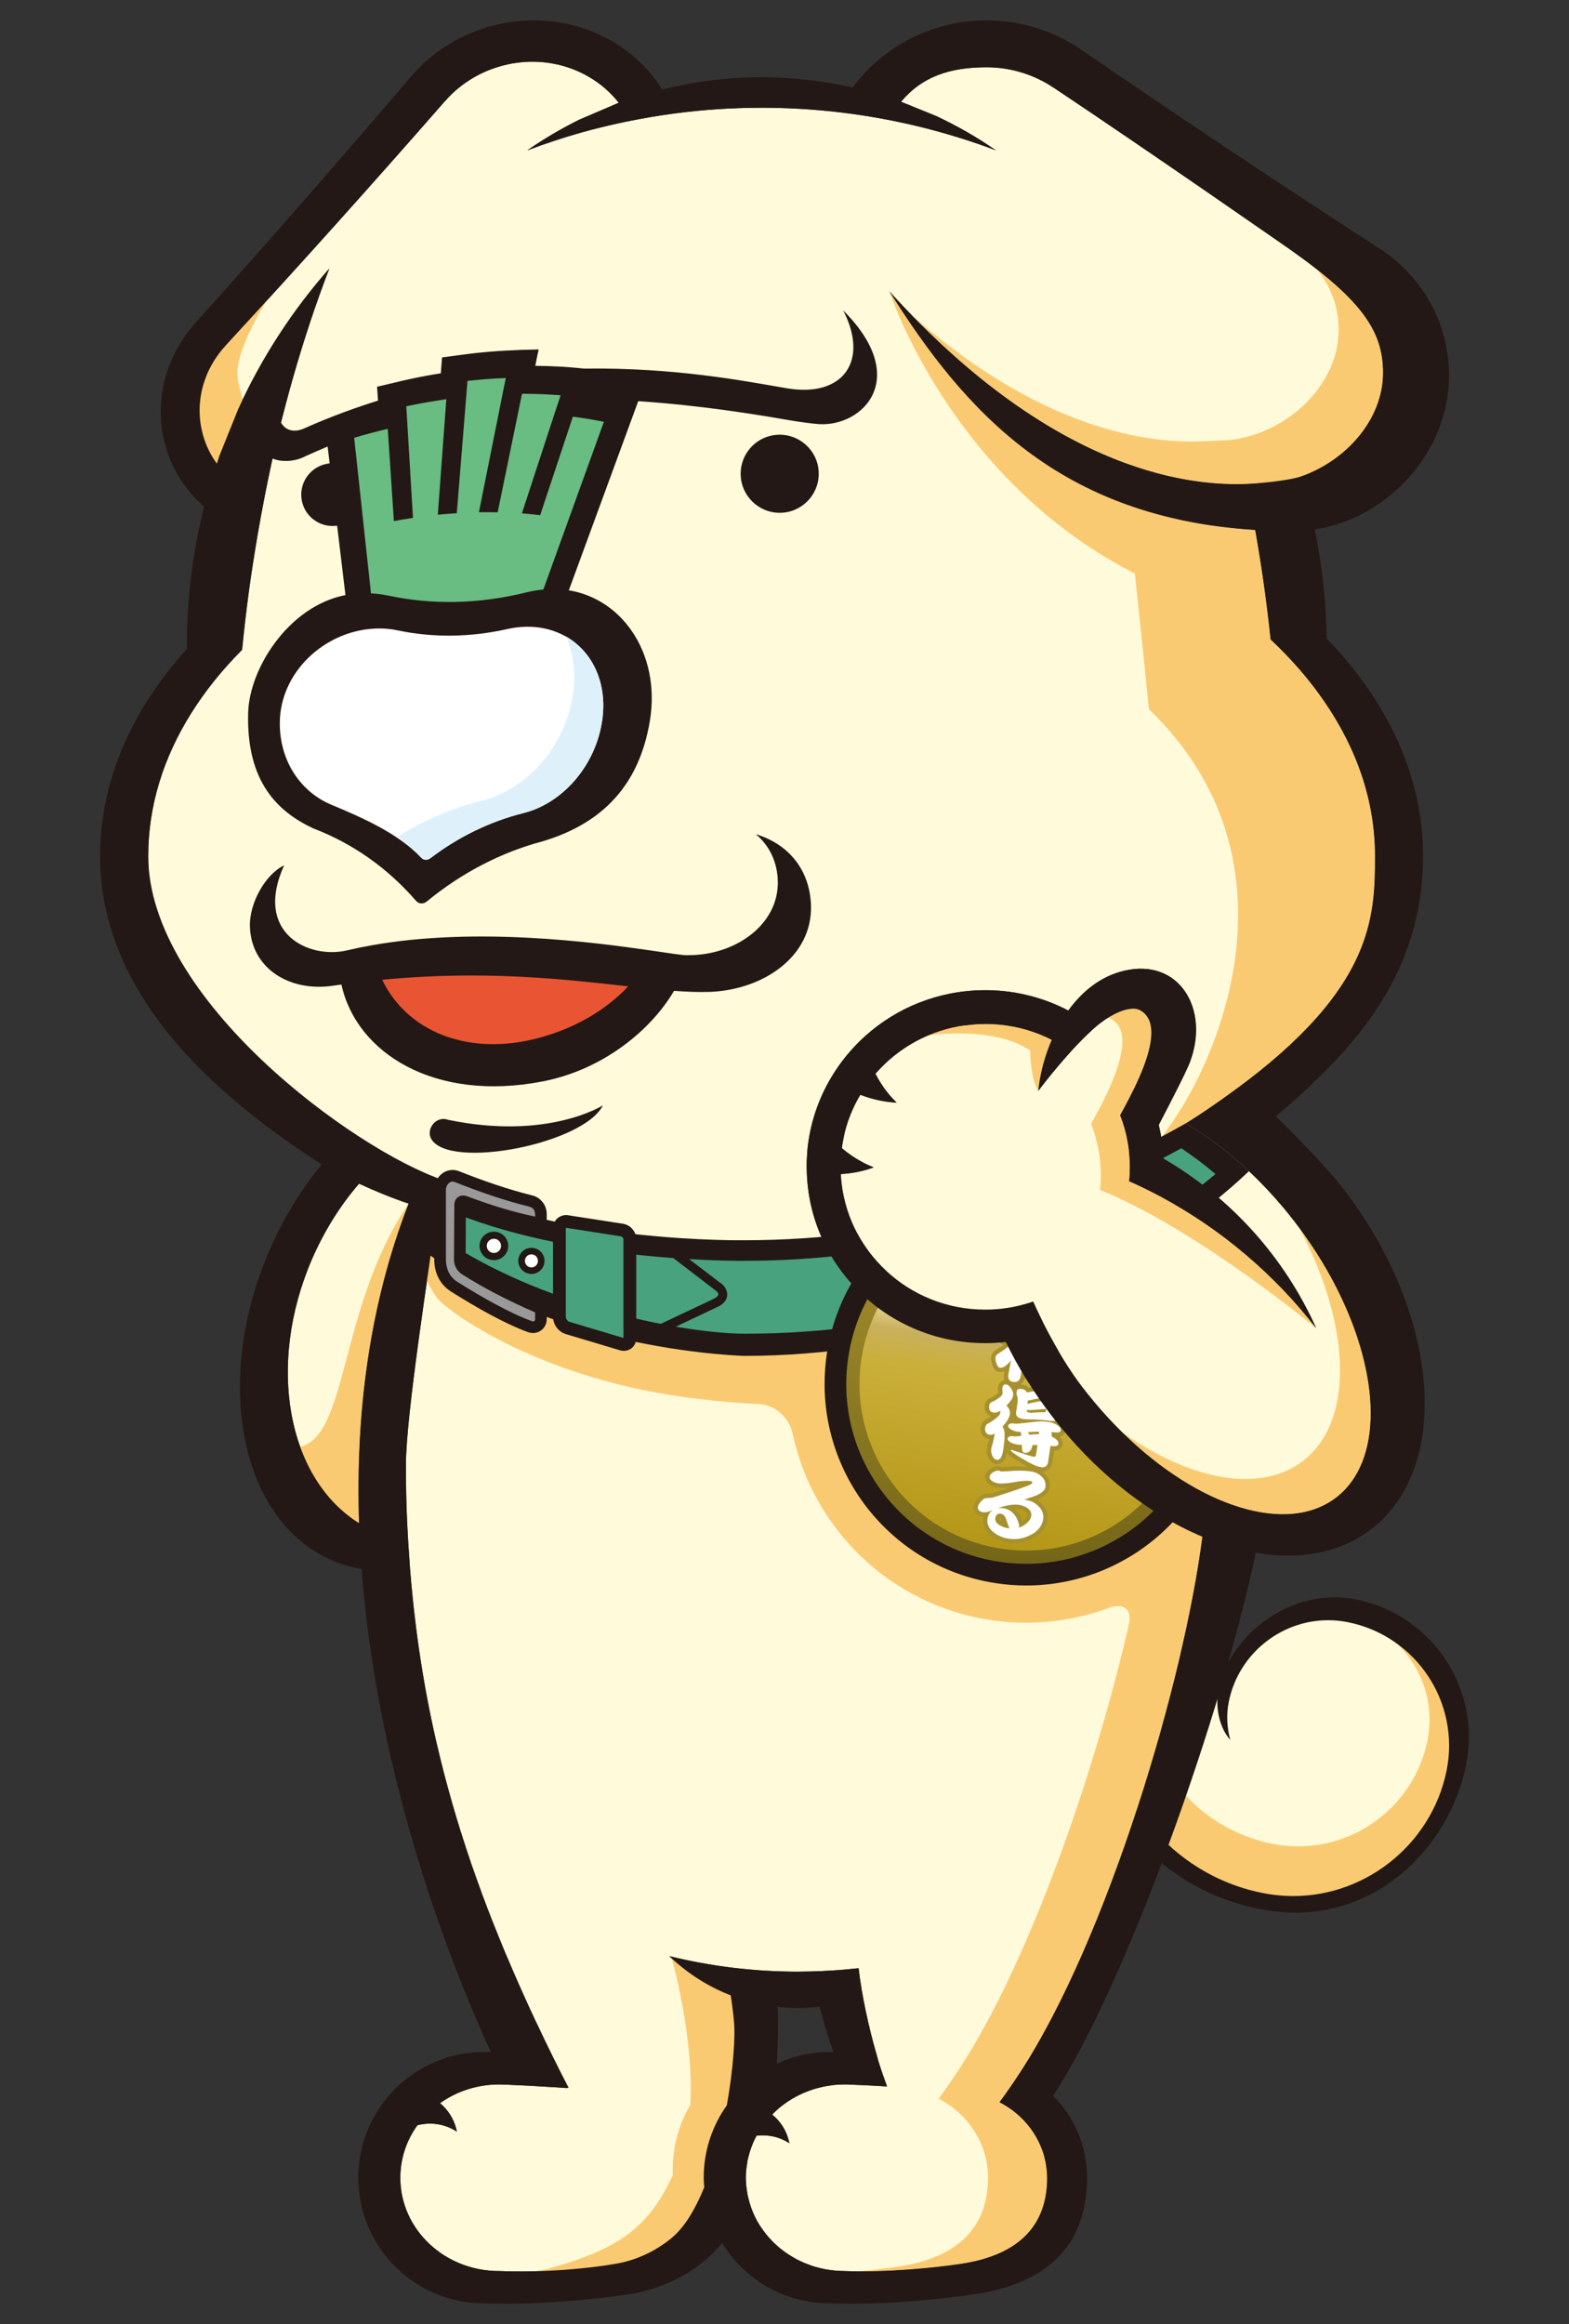 <?xml version="1.0" encoding="utf-8"?>
<!-- Generator: Adobe Illustrator 13.0.0, SVG Export Plug-In  -->
<!DOCTYPE svg PUBLIC "-//W3C//DTD SVG 1.1//EN" "http://www.w3.org/Graphics/SVG/1.1/DTD/svg11.dtd">
<svg version="1.1"
	 xmlns="http://www.w3.org/2000/svg" xmlns:xlink="http://www.w3.org/1999/xlink" xmlns:a="http://ns.adobe.com/AdobeSVGViewerExtensions/3.0/"
	 x="0px" y="0px" width="100%" height="100%" viewBox="0 0 154 228" enable-background="new 0 0 154 228" xml:space="preserve">
<rect x="0" y="0" width="154" height="228" fill="#333333" stroke="none"/>
<defs>
</defs>
<path fill="#FFFBDA" d="M118.795,165.078c0,0,15.443-16.824,23.107,1.098c5.145,12.033-9.16,23.294-18.965,19.979
	c-9.809-3.314-17.386-12.003-15.561-21.901C109.2,154.363,118.795,165.078,118.795,165.078z"/>
<path fill="#FACA72" d="M108.519,164.979c-1.79,9.564,5.495,17.93,14.947,21.094c9.455,3.17,24.366-6.904,18.364-19.345
	c-2.695-5.595-6.369-7.563-9.602-8.028c5.481,1.165,8.996,6.535,7.874,12.069c-1.438,6.966-8.232,11.489-15.188,10.11
	c-8.696-1.728-14.3-10.195-12.508-18.907L108.519,164.979z"/>
<path fill="#231815" d="M124.493,187.42c-12.422-1.948-19.942-13.46-17.885-25.025l2.297,0.99
	c-1.952,10.258,4.729,20.244,14.991,22.31c0.743,0.153,1.512,0.248,2.258,0.286c7.53,0.395,14.334-4.898,15.832-12.292
	c1.351-6.679-2.987-13.2-9.664-14.548c-0.478-0.098-0.972-0.159-1.463-0.185c-4.877-0.253-9.275,3.169-10.246,7.96
	c-0.261,1.285-0.192,2.57,0.143,3.76c-0.98-1.043-1.528-3.082-1.158-4.891c1.068-5.279,6.527-9.363,11.896-9.082
	c0.539,0.031,1.082,0.097,1.619,0.203c3.61,0.731,6.718,2.818,8.759,5.879c2.033,3.072,2.753,6.75,2.027,10.359
	C142.212,181.481,134.538,188.992,124.493,187.42z"/>
<path fill="#FFFBDA" d="M132.93,144.957c-0.488,0.756-1.083,1.422-1.792,1.959c-0.897,0.686-1.914,1.145-3.028,1.398
	c-6.135,1.391-15.176-3.467-21.934-12.319c-1.176-1.532-2.307-3.406-3.314-5.329c-0.524-0.993-1.015-2.004-1.452-2.983
	c-0.849,0.286-1.742,0.521-2.661,0.641c-0.666,0.103-1.35,0.148-2.051,0.148c-7.535,0-13.696-5.798-14.161-13.12
	c-0.007-0.061-0.007-0.114-0.011-0.174c1.109-0.059,2.205-0.275,3.238-0.658c-0.377-0.156-0.76-0.318-1.125-0.525
	c-0.734-0.385-1.408-0.85-2.01-1.367c0-0.008,0-0.025,0-0.025c-0.022-0.039-0.048-0.055-0.076-0.076c-0.011,0-0.027,0-0.031,0.004
	c0.038-0.008,0.076-0.017,0.123-0.027c0.063-0.465,0.154-0.934,0.268-1.391c0.313-1.283,0.821-2.496,1.471-3.613
	c0.027-0.028,0.049-0.066,0.065-0.096c1.146,0.441,2.347,0.709,3.567,0.768c-0.291-0.289-0.573-0.59-0.841-0.916
	c-0.494-0.607-0.897-1.252-1.245-1.918c2.199-2.539,5.306-4.288,8.815-4.76c-0.004,0.006-0.011,0.018-0.011,0.018
	c2.854-0.407,5.83,0.051,8.502,1.414c-0.062,0.148-0.134,0.29-0.191,0.441c-0.625,1.562-0.999,3.164-1.135,4.57
	c0,0,1.312-1.761,3.024-3.664c0.058-0.07,0.118-0.134,0.181-0.205c0.719-0.791,1.51-1.6,2.3-2.302c0.02-0.015,0.034-0.03,0.06-0.052
	c1.523-1.338,3.482-2.219,4.432-1.693c1.814,1.011,1.107,3.863-0.09,6.594c-0.59,1.342-1.29,2.655-1.876,3.706
	c0.311,0.774,0.552,1.599,0.707,2.438c0.112,0.568,0.185,1.152,0.219,1.74c0.021,0.284,0.032,0.578,0.032,0.869
	c0,0.48-0.024,0.957-0.075,1.424c1.067,0.475,2.114,0.988,3.142,1.537c5.932,3.195,11.111,7.601,15.221,12.887
	c-3.133-6.99-8.4-12.812-14.979-16.641c-0.051-1.129-0.214-2.232-0.475-3.3c1.292-2.483,2.708-5.241,3.056-6.155
	c1.977-5.225-1.062-10.223-6.418-8.982c-2.34,0.543-4.159,2.041-5.511,3.911c-2.634-1.378-5.522-2.036-8.382-1.997
	c-4.434,0.062-8.461,1.736-11.517,4.465c-1.325,1.186-2.464,2.564-3.377,4.096c-1.252,2.108-2.071,4.493-2.33,7.047
	c-0.013,0.174-0.021,0.34-0.034,0.514c-0.033,0.394-0.047,0.789-0.047,1.195c0,0.129,0.014,0.266,0.014,0.392
	c0.212,9.387,7.971,16.919,17.512,16.919c0.68,0,1.358-0.043,2.021-0.119c1.171,2.41,2.64,4.805,4.398,7.105
	c4.328,5.675,9.642,9.795,14.898,12.004c-1.793,14.105-9.255,39.316-17.896,52.563c-0.649,0.989-1.32,1.97-2.017,2.907
	c1.2,0.619,2.229,1.486,3.016,2.529c0.482,0.642,0.875,1.363,1.159,2.123c0.021,0.063,0.049,0.127,0.07,0.191
	c0.045,0.131,0.082,0.26,0.123,0.395c0.025,0.114,0.063,0.225,0.085,0.346c0.025,0.112,0.053,0.221,0.076,0.335
	c0.03,0.155,0.049,0.308,0.068,0.46c0.013,0.094,0.024,0.184,0.036,0.277c0.025,0.246,0.044,0.5,0.044,0.76
	c0,4.509-2.579,7.562-8.464,8.441c-2.446,0.373-7.277,0.865-11.419,0.707c-0.312,0-0.622-0.02-0.928-0.043
	c-0.104-0.014-0.2-0.027-0.3-0.038c-0.201-0.027-0.405-0.048-0.604-0.083c-0.116-0.025-0.231-0.051-0.351-0.076
	c-0.17-0.038-0.346-0.076-0.524-0.127c-0.118-0.031-0.235-0.068-0.356-0.102c-0.161-0.06-0.318-0.104-0.477-0.174
	c-0.126-0.043-0.24-0.084-0.363-0.133c-0.148-0.065-0.289-0.131-0.429-0.199c-0.123-0.057-0.25-0.109-0.367-0.172
	c-0.126-0.069-0.244-0.143-0.372-0.217c-0.277-0.158-0.545-0.332-0.811-0.523c-0.063-0.047-0.123-0.09-0.187-0.141
	c-0.157-0.109-0.297-0.23-0.437-0.352c-0.066-0.064-0.13-0.115-0.191-0.168c-0.146-0.133-0.289-0.27-0.416-0.404
	c-0.055-0.057-0.112-0.107-0.157-0.17c-0.14-0.141-0.271-0.293-0.396-0.447c-0.04-0.055-0.075-0.097-0.108-0.141
	c-0.134-0.173-0.27-0.345-0.387-0.525c-0.015-0.016-0.021-0.038-0.04-0.055c-0.558-0.836-0.979-1.77-1.218-2.768
	c-0.049-0.157-0.079-0.316-0.113-0.476c-0.033-0.19-0.063-0.38-0.089-0.573c-0.013-0.089-0.021-0.178-0.029-0.268
	c-0.025-0.254-0.043-0.513-0.043-0.775c0-0.311,0.021-0.607,0.052-0.904c0.015-0.133,0.046-0.26,0.059-0.383
	c0.025-0.169,0.039-0.326,0.076-0.488c0.034-0.17,0.088-0.335,0.132-0.502c0.03-0.115,0.056-0.228,0.092-0.334
	c0.058-0.191,0.134-0.387,0.208-0.576c0.031-0.068,0.049-0.137,0.083-0.209c0.087-0.212,0.19-0.424,0.299-0.628
	c0.021-0.034,0.036-0.076,0.055-0.106c1.11-0.131,2.255,0.111,3.22,0.745c-0.178-0.911-0.615-1.784-1.32-2.485
	c-0.118-0.119-0.246-0.229-0.371-0.331c0.206-0.208,0.418-0.411,0.639-0.599l0.005-0.008c0.241-0.199,0.483-0.393,0.738-0.562
	c0.017-0.016,0.03-0.021,0.038-0.032c0.25-0.165,0.501-0.327,0.762-0.472c0.032-0.014,0.058-0.031,0.088-0.051
	c0.241-0.131,0.496-0.25,0.75-0.365c0.048-0.022,0.094-0.046,0.149-0.062c0.235-0.102,0.479-0.191,0.728-0.276
	c0.07-0.023,0.138-0.05,0.208-0.072c0.235-0.071,0.478-0.127,0.715-0.185c0.09-0.02,0.175-0.049,0.262-0.062
	c0.235-0.056,0.49-0.085,0.731-0.118c0.09-0.012,0.179-0.025,0.272-0.039c0.339-0.029,0.677-0.049,1.025-0.049
	c0.061,0,0.138,0,0.205,0c1.171,0.043,2.56,0.108,3.961,0.195c-0.298-0.825-0.591-1.646-0.848-2.484
	c-0.069-0.226-0.12-0.451-0.185-0.676c-0.722-2.457-1.468-5.828-1.758-8.439c-1.6,0.18-3.208,0.286-4.842,0.32
	c-0.369,0.012-0.741,0.018-1.116,0.018c-4.355,0-8.581-0.531-12.628-1.525c0.08,0.081,0.161,0.15,0.248,0.23
	c1.666,1.541,3.627,2.783,5.787,3.621c0.13,0.834,0.234,1.656,0.311,2.482c0.161,1.525-0.06,4.754-0.692,8.3
	c-0.004,0.007-0.004,0.011-0.008,0.015c-0.016,0.094-0.03,0.191-0.052,0.278c0.021-0.091,0.041-0.192,0.06-0.293
	c-1.426,2.009-2.271,4.45-2.271,7.103c0,0.318,0.029,0.633,0.051,0.947c-0.859,2.113-1.914,3.9-3.184,4.957
	c-1.43,1.172-3.177,2.098-5.306,2.51c-0.08,0.012-0.148,0.029-0.229,0.037c-1.396,0.248-3.144,0.45-5.043,0.592
	c-1.691,0.115-3.502,0.177-5.297,0.146c-0.363-0.008-0.726-0.017-1.082-0.031c-5.355,0-9.687-4.098-9.687-9.148
	c0-1.91,0.62-3.686,1.677-5.154c1.303-0.339,2.717-0.131,3.873,0.627c-0.174-0.91-0.613-1.775-1.313-2.484
	c-0.11-0.115-0.229-0.213-0.344-0.307c1.617-1.15,3.62-1.836,5.794-1.836c0.229,0,0.479,0.016,0.729,0.02
	c0.06,0.008,0.104,0.008,0.161,0.008c1.242,0.049,2.661,0.123,4.054,0.213c0.195,0.01,0.396,0.027,0.588,0.034
	c0.378,0.026,0.726,0.051,1.084,0.075c0.111-0.012,0.184-0.021,0.209-0.021c-0.55-1.057-1.083-2.109-1.597-3.157
	c-0.518-1.049-1.019-2.084-1.498-3.115c-0.06-0.106-0.108-0.217-0.161-0.323c-0.459-0.98-0.9-1.946-1.328-2.903
	c-0.064-0.146-0.137-0.293-0.196-0.438c-0.42-0.938-0.818-1.871-1.211-2.797c-0.062-0.145-0.126-0.289-0.189-0.434
	c-0.386-0.934-0.764-1.85-1.125-2.767c-0.048-0.123-0.093-0.229-0.14-0.349c-0.373-0.945-0.734-1.887-1.078-2.814
	c-0.013-0.046-0.027-0.084-0.043-0.127c-0.355-0.971-0.691-1.93-1.026-2.875c0-0.027-0.013-0.049-0.021-0.074
	c-0.318-0.93-0.618-1.855-0.908-2.771c-0.032-0.094-0.058-0.188-0.092-0.281c-0.277-0.889-0.541-1.77-0.796-2.648
	c-0.029-0.114-0.063-0.227-0.093-0.337c-0.251-0.876-0.486-1.747-0.714-2.612c-0.024-0.106-0.051-0.203-0.078-0.302
	c-0.227-0.89-0.441-1.766-0.646-2.648c-0.014-0.063-0.03-0.122-0.045-0.183c-0.423-1.846-0.796-3.68-1.123-5.509
	c0-0.043-0.009-0.073-0.017-0.103c-0.155-0.896-0.302-1.783-0.438-2.67c-0.009-0.08-0.023-0.156-0.034-0.232
	c-0.131-0.875-0.25-1.747-0.365-2.624c-0.004-0.083-0.022-0.179-0.027-0.259c-0.112-0.879-0.214-1.758-0.303-2.631
	c-0.009-0.077-0.009-0.145-0.02-0.213c-0.092-0.904-0.174-1.816-0.248-2.731c0-0.03,0-0.065-0.005-0.096
	c-0.063-0.831-0.118-1.651-0.172-2.487c-0.038-0.653-0.076-1.32-0.108-1.982c-0.084-1.885-0.123-3.773-0.118-5.662
	c0.004-4.91,2.355-19.645,3.052-25c0.161-0.58,0.471-1.795,0.471-1.795c0.051-0.152,0.085-0.807,0.132-0.969
	c-1.847-0.811-3.688-1.64-5.501-2.512c-1.295-0.613-2.572-1.256-3.824-1.923C23.391,105.726,14.55,98.011,14.55,83.964
	c0-4.925,1.491-9.638,4.193-13.96c1.371-2.19,3.052-4.289,5.019-6.256c0.191-1.918,0.406-3.812,0.66-5.688
	c0.253-1.874,0.546-3.714,0.854-5.534c0.213-1.238,0.435-2.456,0.67-3.664c0.438-2.254,0.918-4.476,1.445-6.648
	c0.432-1.738,0.881-3.445,1.357-5.121c1.069-3.74,2.256-7.334,3.577-10.752c-3.624,4.107-6.643,8.753-8.945,13.791l-1.856,4.605
	c-0.085,0.25-0.161,0.496-0.238,0.746c-0.581-0.797-1.035-1.693-1.324-2.682c-0.946-3.188-0.017-6.508,2.169-8.88h-0.009
	c7.28-7.89,14.444-15.876,21.505-23.945v-0.01c0.02-0.015,0.028-0.019,0.045-0.039v0.007c1.346-1.549,3.167-2.766,5.323-3.401
	c4.503-1.337,9.125,0.222,11.742,3.554c-0.027,0.008-0.058,0.016-0.078,0.024l-3.842,1.649c-1.768,0.879-3.464,1.879-5.072,2.995
	c1.758-0.662,3.544-1.255,5.369-1.771c1.335-0.369,2.688-0.699,4.059-0.988c0.221-0.051,0.449-0.094,0.666-0.136
	c1.426-0.284,2.873-0.53,4.334-0.724c2.81-0.376,5.67-0.566,8.578-0.566c4.342,0,8.582,0.428,12.692,1.241
	c1.369,0.27,2.719,0.581,4.056,0.938c2.131,0.57,4.224,1.232,6.262,2.005c-1.848-1.282-3.816-2.407-5.867-3.37l-3.456-1.402
	c2.048-2.445,4.747-3.381,8.394-3.381c2.428,0,4.691,0.738,6.566,1.991l0.008-0.001c0.008,0.009,0.025,0.018,0.038,0.027
	c0.002,0.002,0.007,0.002,0.013,0.008c9.797,6.533,23.215,15.882,23.215,15.882c7.129,5.032,9.078,8.075,9.078,12.065
	c0,4.592-3.646,8.627-8.04,10.163c-1.224,0.431-2.513,0.664-3.79,0.664c-0.268,0-0.8,0.056-1.57,0.079
	c-4.727,0.172-18.383-0.504-35.051-18.891c7.372,11.717,16.682,22.209,35.901,23.4c0.304,1.736,0.588,3.488,0.841,5.275
	c0.252,1.802,0.478,3.625,0.673,5.471c2.028,1.902,3.786,3.92,5.244,6.043c3.213,4.654,5.002,9.789,5.002,15.185
	c0,6.017-0.174,12.997-13.723,22.941c-1.405,1.031-2.958,2.093-4.661,3.192c-0.061,0.035-0.135,0.072-0.199,0.105
	c2.094,1.205,4.189,2.785,6.212,4.686c1.165,1.096,2.299,2.297,3.394,3.6c0.395,0.476,0.792,0.969,1.18,1.478
	c0.553,0.722,1.07,1.454,1.566,2.187C134.482,130.752,136.123,139.982,132.93,144.957z"/>
<path fill="#FACA72" d="M129.956,68.779c-1.458-2.123-3.216-4.141-5.244-6.043c-0.195-1.846-0.421-3.669-0.673-5.471
	c-0.253-1.787-0.537-3.539-0.841-5.275c-2.74-0.166-5.271-0.535-7.629-1.063l-0.162-2.292c0,0-12.444-4.274-18.429-9.883
	c-5.987-5.6-9.682-10.162-9.682-10.162s6.01,18.498,24.091,27.672c0.466,4.26,1.235,11.891,1.388,13.313
	c15.51,14.974,6.771,34.925,1.282,41.901c0.847-0.441,1.688-0.906,2.517-1.379c18.174-11.677,18.384-19.493,18.384-26.134
	C134.958,78.568,133.169,73.434,129.956,68.779z"/>
<path fill="#FFFBDA" d="M35.241,149.42c-7.014-4.369-9.13-15.486-4.609-25.92c1.218-2.796,2.798-5.287,4.609-7.384
	c1.668,0.772,3.305,1.435,4.866,1.956C36.174,128.16,34.897,138.918,35.241,149.42z"/>
<path fill="#FACA72" d="M40.107,118.072c-7.182,10.553-5.774,23.952-11.384,23.952c0.482,2.849,4.943,8.45,6.518,7.396
	C34.897,138.918,36.174,128.16,40.107,118.072z"/>
<path fill="#FACA72" d="M123.875,139.253c1.932-12.786-6.871-24.729-19.666-26.657c-12.621-1.904-24.41,6.645-26.573,19.162
	c-2.129,0.135-4.44,0.152-6.87,0.004c-11.402-0.705-19.666-4.414-22.09-5.697c-2.42-1.289-8.073-4.749-8.073-4.749
	s0.476,3.417,2.232,5.935c0.89,1.273,9.737,7.785,24.224,9.787c2.735,0.379,5.214,0.594,7.466,0.705
	c1.575,0.076,2.946,1.357,3.272,2.898c1.97,9.266,9.493,16.781,19.421,18.285c4.043,0.604,7.999,0.145,11.579-1.18
	c1.479-0.549,2.354,0.1,1.997,1.635c-3.307,14.429-9.745,33.009-16.579,43.482c-0.675,1.033-1.367,2.041-2.084,3.02
	c1.248,0.644,2.309,1.537,3.119,2.623c0.51,0.672,0.922,1.414,1.208,2.21c0.023,0.065,0.049,0.125,0.072,0.192
	c0.049,0.135,0.087,0.266,0.125,0.408c0.034,0.123,0.068,0.235,0.094,0.36c0.03,0.114,0.06,0.233,0.074,0.349
	c0.032,0.157,0.058,0.313,0.074,0.479c0.013,0.094,0.029,0.183,0.038,0.284c0.025,0.257,0.043,0.52,0.043,0.791
	c0,4.68-2.675,7.844-8.775,8.768c-1.028,0.152-2.452,0.324-4.069,0.471c3.833,0.034,7.976-0.398,10.183-0.738
	c5.885-0.879,8.464-3.933,8.464-8.441c0-0.26-0.019-0.514-0.044-0.76c-0.012-0.094-0.023-0.184-0.036-0.277
	c-0.02-0.152-0.038-0.305-0.068-0.46c-0.023-0.114-0.051-0.223-0.076-0.335c-0.021-0.121-0.06-0.231-0.085-0.346
	c-0.041-0.135-0.078-0.264-0.123-0.395c-0.021-0.064-0.049-0.128-0.07-0.191c-0.284-0.76-0.677-1.481-1.159-2.123
	c-0.787-1.043-1.815-1.91-3.016-2.529c0.696-0.938,1.367-1.918,2.017-2.907c8.455-12.966,15.777-37.371,17.77-51.626
	C120.982,148.357,123.149,144.092,123.875,139.253z"/>
<path fill="#FACA72" d="M73.654,201.235l0.146-6.273l-7.865-2.839c0,0,2.197,7.629,1.818,14.363
	c-1.092,1.857-1.723,4.016-1.723,6.328c0,0.184,0.004,0.356,0.013,0.547c-2.665,5.828-6.147,7.794-14.975,9.887
	c0,0,11.313,2.605,16.995-3.621c0.874-0.967,1.625-2.137,2.169-3.578c3.743-9.839,3.495-14.119,3.434-14.732
	C73.658,201.264,73.654,201.235,73.654,201.235z"/>
<path fill="#231815" d="M116.375,110.203c-0.764,0.438-1.541,0.857-2.317,1.273c-4.834,2.568-9.942,4.682-15.25,6.316
	c-1.176,0.363-2.364,0.699-3.562,1.012c-7.117,1.861-14.55,2.861-22.156,2.861c-0.17,0-17.118,0.277-29.139-5.07
	c-0.148-0.066-0.293-0.141-0.439-0.197c-0.19,0.617-0.382,1.246-0.562,1.873c-0.229,0.79-0.449,1.598-0.664,2.395
	c-0.185,0.696-0.365,1.4-0.541,2.109c0.331,0.26,0.662,0.516,1.004,0.76c12.361,9.049,30.248,9.477,30.363,9.477
	c7.708,0,16.237-1.25,24.482-3.891c1.239-0.398,2.487-0.819,3.705-1.285c7.08-2.668,13.82-6.405,19.493-11.316
	c0.413-0.361,0.823-0.722,1.223-1.096c0.192-0.176,0.382-0.36,0.572-0.535C120.564,112.988,118.469,111.408,116.375,110.203z"/>
<path fill="#FACA72" d="M122.348,47.48c0.771-0.023,4.137-0.312,5.36-0.743c4.394-1.536,8.04-5.571,8.04-10.163
	c0-3.455-1.469-6.189-6.461-10.123c1.545,2.003,2.097,3.842,2.097,5.938c0,4.602-3.637,8.629-8.036,10.17
	c-1.225,0.426-2.511,0.662-3.789,0.662c-0.271,0-0.802,0.051-1.574,0.076c-4.101,0.148-14.911-0.346-28.583-12.471
	C105.106,47.02,117.822,47.644,122.348,47.48z"/>
<path fill="#FACA72" d="M27.343,27.736c0,0-4.559,6.363-3.99,9.504c0.569,3.133,1.422,3.896,1.422,3.896l-3.136,6.74
	c0,0-7.534-5.141-2.275-12.637C23.162,29.825,27.343,27.736,27.343,27.736z"/>
<path fill="#48A27D" d="M73.111,130.834c-5.977,0-20.221-2.74-30.009-9.578c0.148-0.904,0.297-1.805,0.463-2.703
	c12.226,5.367,29.524,5.131,29.524,5.131c15,0,29.992-3.994,42.861-11.039c1.184,0.789,2.305,1.636,3.351,2.527
	C105.764,126.52,88.824,130.834,73.111,130.834z"/>
<path fill="#231815" d="M97.757,155.31c-9.798-1.481-16.823-9.906-16.823-19.528l0,0c0-0.98,0.072-1.979,0.221-2.976l0,0
	c1.485-9.796,9.902-16.827,19.533-16.827l0,0c0.98,0,1.979,0.072,2.972,0.225l0,0c9.805,1.483,16.827,9.904,16.827,19.531l0,0
	c0,0.984-0.076,1.976-0.223,2.973l0,0v0.002c-1.478,9.801-9.907,16.826-19.531,16.826l0,0
	C99.75,155.535,98.756,155.463,97.757,155.31L97.757,155.31z M85.36,133.446c-0.118,0.785-0.174,1.562-0.174,2.335l0,0
	c0,7.538,5.514,14.168,13.205,15.324l0,0c0.785,0.117,1.57,0.176,2.341,0.176l0,0c7.54,0,14.172-5.513,15.324-13.206l0,0l0,0
	c0.119-0.792,0.175-1.573,0.175-2.341l0,0c0-7.539-5.514-14.168-13.209-15.324l0,0c-0.785-0.121-1.564-0.18-2.335-0.18l0,0
	c-0.004,0-0.004,0-0.004,0l0,0C93.147,120.23,86.52,125.752,85.36,133.446L85.36,133.446z"/>
<linearGradient id="SVGID_1_" gradientUnits="userSpaceOnUse" x1="172.206" y1="-272.802" x2="189.859" y2="-242.226" gradientTransform="matrix(0.877 0.48 -0.48 0.877 -181.689 274.798)">
	<stop  offset="0" style="stop-color:#A7912E"/>
	<stop  offset="1" style="stop-color:#756618"/>
</linearGradient>
<path fill-rule="evenodd" clip-rule="evenodd" fill="url(#SVGID_1_)" d="M103.345,118.307c-9.638-1.456-18.625,5.182-20.081,14.816
	c-1.462,9.636,5.173,18.632,14.813,20.086c9.64,1.455,18.638-5.179,20.085-14.813C119.618,128.752,112.984,119.76,103.345,118.307z
	 M98.6,149.72c-7.708-1.163-13.014-8.362-11.851-16.073c1.167-7.709,8.357-13.012,16.069-11.848
	c7.711,1.164,13.014,8.354,11.855,16.07C113.506,145.578,106.312,150.883,98.6,149.72z"/>
<linearGradient id="SVGID_2_" gradientUnits="userSpaceOnUse" x1="236.713" y1="-420.57" x2="236.713" y2="-387.879" gradientTransform="matrix(0.989 0.149 -0.149 0.989 -193.701 500.115)">
	<stop  offset="0" style="stop-color:#DFCA8B"/>
	<stop  offset="0.15" style="stop-color:#B59717"/>
	<stop  offset="0.25" style="stop-color:#C9B05D"/>
	<stop  offset="0.3" style="stop-color:#F5E5A8"/>
	<stop  offset="0.4" style="stop-color:#C9B05D"/>
	<stop  offset="0.5" style="stop-color:#CAAF3A"/>
	<stop  offset="1" style="stop-color:#B59717"/>
</linearGradient>
<path fill-rule="evenodd" clip-rule="evenodd" fill="url(#SVGID_2_)" d="M116.872,138.201c-1.341,8.926-9.678,15.066-18.602,13.72
	c-8.929-1.343-15.072-9.671-13.721-18.6c1.344-8.929,9.674-15.074,18.604-13.725C112.078,120.939,118.222,129.273,116.872,138.201z"
	/>
<path fill="#A7912E" d="M106.986,123.271c0.011-0.054,0.013-0.101,0.013-0.159c0.005-0.271-0.123-0.548-0.324-0.723
	c-0.202-0.207-0.486-0.348-0.792-0.389c-0.123-0.024-0.254-0.031-0.382-0.039c0.004-0.027,0.004-0.06,0.004-0.084
	c0-0.342-0.127-0.672-0.358-0.922c-0.252-0.285-0.594-0.484-0.965-0.539c-0.088-0.014-0.164-0.018-0.238-0.018
	c-0.233-0.033-0.577,0.127-0.713,0.403c-0.164-0.098-0.344-0.163-0.524-0.19c-0.066-0.018-0.136-0.021-0.188-0.021
	c-0.104,0.004-0.215,0.018-0.327,0.068c-0.104,0.046-0.208,0.133-0.274,0.248c-0.033-0.139-0.086-0.266-0.186-0.389
	c-0.279-0.32-0.631-0.533-1.02-0.594c-0.057-0.01-0.117-0.011-0.158-0.011c-0.328-0.042-0.705,0.299-0.723,0.612
	c-0.017,0.07,0,0.094-0.009,0.098c0.009,0.195,0.064,0.283,0.124,0.404c0.04,0.065,0.072,0.152,0.072,0.301
	c0,0.072-0.007,0.152-0.021,0.244l-0.068,0.441c-0.017,0.007-0.035,0.007-0.042,0.007l-0.094-0.011C99.729,122,99.68,122,99.674,122
	c-0.247,0.008-0.421,0.101-0.604,0.22c-0.167,0.085-0.352,0.286-0.386,0.539c-0.005,0.046-0.005,0.077-0.005,0.096
	c0.005,0.301,0.186,0.503,0.361,0.634c0.106,0.094,0.233,0.17,0.38,0.229c-0.14,0.153-0.325,0.327-0.55,0.501
	c-0.221,0.17-0.425,0.369-0.476,0.688c-0.013,0.063-0.017,0.127-0.017,0.195c0,0.275,0.085,0.557,0.219,0.85
	c0.069,0.199,0.289,0.441,0.574,0.479l0.061,0.009l-0.103,0.649c-0.009,0.083-0.017,0.16-0.017,0.238
	c-0.03,0.281,0.127,0.572,0.36,0.756c-0.038,0.067-0.067,0.139-0.078,0.216c-0.011,0.042-0.011,0.077-0.011,0.095
	c0.011,0.24,0.119,0.414,0.246,0.551c-0.029,0.017-0.06,0.025-0.098,0.038c-1.055,0.433-1.736,0.819-1.889,1.562
	c-0.018,0.055-0.018,0.123-0.018,0.17c0,0.306,0.128,0.59,0.323,0.824c0.144,0.174,0.326,0.305,0.534,0.398
	c-0.154,0.119-0.344,0.242-0.547,0.369c-0.301,0.191-0.573,0.382-0.654,0.773c-0.01,0.059-0.01,0.123-0.01,0.18
	c0,0.282,0.086,0.562,0.223,0.863c0.072,0.204,0.295,0.434,0.579,0.471l0.019,0.005l0.03,0.002c0,0,0.025,0,0.081,0
	c0.135-0.002,0.268-0.032,0.393-0.083l-0.043,0.221c-0.015,0.102-0.023,0.188-0.023,0.266c-0.011,0.134,0.018,0.266,0.066,0.393
	c-0.359,0.034-0.631,0.412-0.635,0.691c-0.013,0.061-0.015,0.128-0.015,0.188c0,0.078,0.01,0.152,0.022,0.221
	c0.009,0.035,0.012,0.067,0.012,0.09c0,0.016,0,0.033,0,0.05c-0.007,0.007-0.024,0.026-0.056,0.049
	c-0.244,0.202-0.514,0.367-0.819,0.508l-0.036,0.017l-0.021,0.013c-0.193,0.123-0.349,0.34-0.379,0.577
	c-0.017,0.083-0.017,0.17-0.017,0.244c-0.038,0.389,0.251,0.791,0.62,0.919c-0.174,0.124-0.359,0.237-0.557,0.344
	c-0.254,0.168-0.407,0.411-0.441,0.662c-0.01,0.079-0.017,0.167-0.017,0.243c-0.043,0.453,0.36,0.929,0.819,0.957
	c0.008,0,0.017,0.004,0.023,0.004c-0.027,0.119-0.058,0.23-0.088,0.339c-0.065,0.197-0.114,0.364-0.137,0.518
	c-0.016,0.087-0.023,0.177-0.023,0.267c0,0.267,0.067,0.533,0.195,0.775c0.135,0.271,0.396,0.514,0.726,0.561
	c0.038,0.006,0.067,0.006,0.11,0.006c0.265,0,0.481-0.15,0.63-0.309c0.185-0.24,0.268-0.5,0.333-0.826
	c0.092,0.213,0.225,0.233,0.374,0.382c0.199,0.145,0.478,0.327,0.845,0.541c0.299,0.185,0.568,0.333,0.821,0.465
	c-0.268-0.023-0.55-0.042-0.855-0.042c-0.399,0-0.83,0.019-1.288,0.064c-0.17,0.01-0.304,0.016-0.383,0.016h-0.031
	c-0.062-0.042-0.136-0.072-0.221-0.08c-0.043-0.018-0.106-0.018-0.136-0.018c-0.255,0.004-0.479,0.094-0.7,0.223
	c-0.271,0.155-0.516,0.393-0.569,0.732c-0.009,0.031-0.009,0.081-0.009,0.123c-0.004,0.344,0.229,0.607,0.472,0.756
	c0.219,0.141,0.463,0.229,0.713,0.268c0.128,0.02,0.268,0.029,0.421,0.029c0.268,0,0.568-0.029,0.916-0.076
	c-0.25,0.085-0.518,0.17-0.802,0.268c-0.667,0.213-1.074,0.344-1.144,0.352c-0.02,0.009-0.02,0.009-0.068,0.009
	c-0.049,0.007-0.121,0.009-0.212,0.009c-0.045,0-0.05,0-0.05,0c-0.246,0.016-0.44,0.057-0.632,0.172
	c-0.176,0.132-0.315,0.273-0.452,0.436c-0.15,0.197-0.266,0.39-0.306,0.628c-0.006,0.044-0.006,0.097-0.006,0.127
	c-0.005,0.226,0.102,0.454,0.257,0.604c0.168,0.155,0.38,0.246,0.592,0.278c0.047,0.005,0.089,0.009,0.138,0.009
	c-0.015,0.051-0.021,0.098-0.027,0.148c-0.017,0.089-0.025,0.183-0.025,0.268c0,0.582,0.31,1.104,0.807,1.477
	c0.472,0.369,1.042,0.605,1.664,0.701c0.195,0.025,0.39,0.041,0.585,0.041h0.009c0.603,0,1.197-0.147,1.757-0.432
	c0.832-0.393,1.389-1.066,1.507-1.904l0.005-0.018c0.008-0.075,0.02-0.158,0.02-0.252c0-0.5-0.226-0.963-0.597-1.341
	c-0.13-0.128-0.278-0.242-0.425-0.343c0.038-0.014,0.072-0.031,0.102-0.043c0.575-0.272,1.011-0.582,1.115-1.127
	c0.01-0.088,0.016-0.172,0.016-0.256c0.005-0.438-0.19-0.851-0.513-1.156c-0.066-0.066-0.143-0.123-0.215-0.176
	c0.018,0,0.039,0,0.056,0c0.471,0,0.896-0.436,0.918-0.894l0.181-1.169c0.311,0.01,0.769-0.153,0.835-0.605l0.006-0.033v-0.031
	c0,0,0,0,0.004-0.045c-0.008-0.277-0.146-0.489-0.32-0.659c0.244-0.065,0.494-0.231,0.541-0.547l0.009-0.032v-0.033
	c-0.005,0,0,0,0-0.045c-0.005-0.336-0.204-0.564-0.421-0.734c-0.031-0.018-0.062-0.039-0.088-0.062
	c0.019-0.028,0.029-0.056,0.046-0.087c0.217-0.361,0.338-0.828,0.438-1.465c0.009-0.076,0.013-0.141,0.013-0.213
	c0.004-0.379-0.161-0.733-0.422-1.018c0.01,0,0.019,0,0.027,0c0.013,0,0.021,0.004,0.036,0.004c0.55,0,0.936-0.521,0.974-1.04
	l0.745-5.514c0.019-0.127,0.027-0.246,0.027-0.369c0-0.255-0.047-0.501-0.161-0.722c-0.096-0.145-0.215-0.25-0.342-0.335
	c0.531,0.007,0.857-0.505,0.895-0.96c0.066-0.453,0.102-0.865,0.102-1.243c0-0.267-0.021-0.517-0.056-0.751
	c0.267-0.102,0.501-0.35,0.514-0.629c0.004-0.047,0.009-0.08,0.009-0.127c0-0.305-0.158-0.556-0.353-0.756
	c-0.089-0.084-0.181-0.152-0.276-0.209C106.619,123.964,106.963,123.652,106.986,123.271z M101.342,125.705l0.006-0.047
	c0.006,0,0.02,0,0.027,0C101.365,125.674,101.35,125.688,101.342,125.705z M101.481,134.134c0.021,0.028,0.051,0.06,0.077,0.085
	c-0.047-0.016-0.096-0.029-0.145-0.047C101.435,134.162,101.458,134.146,101.481,134.134z M103.218,133.515l0.494-3.052
	c0.011-0.076,0.021-0.153,0.032-0.221c0.029-0.043,0.062-0.092,0.098-0.141c0.013-0.013,0.027-0.031,0.037-0.043l-0.674,4.487
	c-0.005,0.017-0.009,0.032-0.013,0.055c-0.247-0.038-0.501-0.093-0.752-0.147C102.871,134.371,103.188,133.938,103.218,133.515z
	 M101.83,129.955l-0.056,0.344c-0.115-0.045-0.235-0.076-0.36-0.096c-0.094-0.014-0.191-0.024-0.289-0.033
	c0-0.014-0.007-0.021-0.014-0.034c0.077-0.017,0.156-0.034,0.236-0.052c0.168-0.029,0.342-0.088,0.492-0.19
	C101.838,129.916,101.834,129.932,101.83,129.955z M102.534,128.34c-0.047-0.012-0.114-0.017-0.152-0.017
	c-0.191-0.017-0.396,0.085-0.54,0.233c-0.078-0.085-0.167-0.168-0.27-0.25c-0.23-0.188-0.465-0.334-0.702-0.434
	c0.063-0.08,0.117-0.174,0.151-0.271c0.01,0.027,0.022,0.055,0.033,0.081c0.07,0.216,0.293,0.471,0.599,0.513
	c0.034,0,0.056,0.004,0.083,0.004c0.293-0.035,0.469-0.154,0.615-0.322c0.008,0.016,0.021,0.03,0.03,0.043
	c0.187,0.213,0.343,0.391,0.505,0.528C102.771,128.399,102.657,128.357,102.534,128.34z M102.211,123.781
	c-0.01-0.021-0.021-0.047-0.033-0.072c0.033,0.025,0.068,0.051,0.106,0.068C102.258,123.777,102.232,123.781,102.211,123.781z
	 M99.351,137.907c0.017-0.022,0.038-0.044,0.056-0.067l-0.018,0.135c-0.013-0.021-0.025-0.041-0.038-0.062V137.907z M99.427,139.211
	c0.007-0.026,0.013-0.045,0.026-0.07c0.017,0.027,0.037,0.053,0.061,0.078C99.482,139.215,99.453,139.211,99.427,139.211z
	 M100.28,136.248L100.28,136.248L100.28,136.248L100.28,136.248z M103.357,128.73c-0.017-0.013-0.038-0.021-0.055-0.035
	c0.021,0.006,0.051,0.019,0.076,0.027C103.372,128.727,103.366,128.727,103.357,128.73z M98.756,135.814L98.756,135.814
	L98.756,135.814z M100.977,136.133c-0.168-0.165-0.393-0.275-0.629-0.305v-0.003c-0.063-0.011-0.127-0.015-0.184-0.019
	c0.19-0.143,0.337-0.35,0.404-0.582c0.125,0.076,0.268,0.159,0.421,0.246c0.353,0.197,0.679,0.365,0.989,0.514
	C101.702,136.01,101.375,136.057,100.977,136.133z M104.406,128.451c-0.021,0-0.045,0.008-0.064,0.012
	c0.077-0.086,0.145-0.178,0.188-0.279c0.055,0.114,0.142,0.212,0.242,0.299C104.648,128.465,104.524,128.451,104.406,128.451z
	 M101.959,121.562c0.027,0.038,0.055,0.072,0.087,0.108c-0.032,0.04-0.063,0.09-0.091,0.133c0,0-0.012-0.004-0.016-0.004
	C101.948,121.715,101.955,121.639,101.959,121.562z M98.941,141.897c0.002-0.017,0.006-0.034,0.006-0.056
	c0.011,0.009,0.027,0.018,0.038,0.025C98.969,141.877,98.956,141.889,98.941,141.897z M98.392,149.285
	c-0.018-0.007-0.03-0.02-0.052-0.032c-0.229-0.145-0.229-0.204-0.229-0.233v-0.013c0.008-0.056,0.017-0.081,0.021-0.097
	c0.006,0,0.019,0,0.047,0.008c0.008,0,0.08,0.004,0.188,0.293C98.368,149.211,98.374,149.244,98.392,149.285z M100.794,148.635
	c-0.018,0.135-0.096,0.287-0.306,0.47c-0.047,0.038-0.085,0.072-0.132,0.106c-0.072-0.231-0.161-0.434-0.263-0.609
	c-0.132-0.223-0.297-0.418-0.482-0.58h0.037c0.111,0,0.216,0.009,0.318,0.025c0.262,0.043,0.471,0.128,0.645,0.249
	c0.163,0.13,0.183,0.206,0.188,0.29C100.799,148.602,100.799,148.621,100.794,148.635z"/>
<path fill="#FFFFFF" d="M99.711,122.428l0.162,0.025c0.047,0.008,0.191-0.025,0.433-0.106l0.11-0.713
	c0.055-0.346,0.021-0.618-0.094-0.798c-0.055-0.105-0.08-0.188-0.072-0.225c0.034-0.213,0.166-0.302,0.396-0.264
	c0.282,0.043,0.534,0.188,0.755,0.443c0.155,0.176,0.179,0.597,0.081,1.259l-0.019,0.106c0.076,0.006,0.152,0.012,0.227,0.025
	c0.174,0.025,0.331,0.08,0.463,0.17c0.063-0.162,0.156-0.327,0.279-0.494c0.068-0.079,0.106-0.153,0.119-0.224
	c0.014-0.065-0.033-0.132-0.133-0.203c-0.115-0.095-0.164-0.181-0.151-0.262c0.009-0.052,0.038-0.091,0.098-0.121
	c0.065-0.032,0.161-0.038,0.275-0.021c0.204,0.029,0.43,0.144,0.671,0.34c0.221,0.19,0.318,0.352,0.293,0.49
	c-0.006,0.086-0.055,0.143-0.14,0.18c-0.446,0.217-0.675,0.383-0.696,0.496c-0.021,0.153,0.042,0.238,0.185,0.262
	c0.138,0.021,0.347-0.018,0.639-0.113c0.056-0.012,0.11-0.025,0.163-0.037l0.018-0.113c0.065-0.435,0.034-0.791-0.094-1.08
	c-0.065-0.163-0.087-0.297-0.074-0.403c0.03-0.187,0.202-0.257,0.514-0.212c0.27,0.043,0.51,0.18,0.713,0.408
	c0.204,0.22,0.285,0.492,0.234,0.804l-0.054,0.36c0.308-0.027,0.577-0.027,0.809,0.012c0.223,0.033,0.418,0.127,0.566,0.281
	c0.153,0.139,0.215,0.306,0.181,0.508c-0.049,0.318-0.284,0.459-0.705,0.404c-0.386-0.019-0.729-0.031-1.026-0.031l-0.085,0.539
	c0.259,0.025,0.514,0.055,0.764,0.094c0.275,0.037,0.514,0.148,0.709,0.331c0.183,0.181,0.254,0.353,0.229,0.524
	c-0.038,0.244-0.215,0.344-0.531,0.295l-0.091-0.005c0.188,0.569,0.212,1.346,0.063,2.33c-0.07,0.442-0.261,0.642-0.571,0.591
	c-0.199-0.029-0.335-0.128-0.416-0.302c-0.105-0.216-0.138-0.458-0.107-0.717c0.181-1.206,0.172-1.855-0.045-1.958
	c-0.017-0.01-0.038-0.016-0.051-0.021l-0.123-0.012l-0.374,2.489c-0.069,0.442-0.292,0.632-0.67,0.575
	c-0.195-0.029-0.47-0.258-0.819-0.68c-0.161-0.205-0.289-0.375-0.38-0.5c-0.007,0.008-0.013,0.017-0.02,0.025
	c-0.244,0.416-0.445,0.615-0.603,0.59c-0.119-0.018-0.208-0.104-0.268-0.257c-0.148-0.344-0.208-0.638-0.174-0.876
	c0.025-0.16,0.119-0.336,0.277-0.518c0.296-0.357,0.525-0.701,0.687-1.02h-0.054c-0.107-0.021-0.203-0.043-0.295-0.08
	c-0.102,0.178-0.28,0.246-0.535,0.207c-0.098-0.012-0.203-0.102-0.33-0.263l-0.351,2.261c-0.067,0.462-0.306,0.664-0.706,0.6
	c-0.338-0.049-0.477-0.271-0.414-0.67l0.252-1.609c-0.229,0.332-0.416,0.48-0.568,0.463c-0.111-0.016-0.195-0.098-0.255-0.237
	c-0.145-0.313-0.197-0.581-0.165-0.8c0.017-0.139,0.127-0.273,0.317-0.414c0.501-0.395,0.833-0.773,0.989-1.129l-0.11,0.012
	c-0.306-0.046-0.543-0.144-0.715-0.288c-0.143-0.112-0.206-0.221-0.191-0.327c0.019-0.104,0.083-0.188,0.196-0.25
	C99.474,122.461,99.611,122.416,99.711,122.428z M103.531,124.11l0.07-0.458c-0.172,0-0.333-0.011-0.484-0.031
	c-0.389-0.059-0.666-0.191-0.829-0.391c-0.021-0.01-0.028-0.018-0.03-0.029c-0.067,0.012-0.15,0.012-0.237-0.003l-0.667,0.083
	c0.104,0.098,0.213,0.229,0.328,0.402c0.097,0.164,0.165,0.318,0.229,0.463l0.153,0.058c0.102,0.015,0.416-0.003,0.948-0.058
	C103.188,124.132,103.357,124.117,103.531,124.11z M103.124,125.168c0,0.065-0.004,0.131-0.013,0.197
	c-0.059,0.389-0.271,0.912-0.641,1.553c0.246,0.1,0.395,0.148,0.445,0.158c0.11,0.018,0.174-0.027,0.187-0.128l0.27-1.771
	L103.124,125.168z"/>
<path fill="#FFFFFF" d="M100.336,128.149c0.303,0.046,0.623,0.206,0.97,0.483c0.319,0.271,0.469,0.498,0.437,0.696
	c-0.023,0.165-0.184,0.282-0.477,0.34c-0.387,0.081-0.73,0.157-1.023,0.233c0.157,0.08,0.299,0.195,0.438,0.344
	c0.063,0.072,0.102,0.187,0.123,0.346c0.201-0.006,0.386,0.011,0.547,0.033c0.242,0.035,0.445,0.137,0.609,0.296
	c0.049,0.038,0.092,0.085,0.127,0.136l0.168-1.035c0.049-0.34,0.013-0.604-0.102-0.781c-0.056-0.102-0.076-0.174-0.076-0.213
	c0.035-0.214,0.165-0.301,0.398-0.268c0.275,0.047,0.518,0.184,0.738,0.43c0.034,0.038,0.056,0.084,0.076,0.145
	c0.045-0.051,0.098-0.098,0.153-0.145c0.353-0.266,0.788-0.363,1.301-0.285c0.31,0.047,0.524,0.162,0.639,0.346
	c0.115,0.213,0.143,0.486,0.092,0.834l-0.741,5.506c-0.076,0.505-0.313,0.729-0.715,0.668c-0.682-0.107-1.621-0.485-2.816-1.152
	c-0.395-0.232-0.713-0.424-0.941-0.581l-0.068,0.411c-0.072,0.486-0.327,0.695-0.752,0.629c-0.377-0.055-0.53-0.306-0.465-0.747
	l0.253-1.35c-0.056,0.056-0.103,0.11-0.148,0.169c-0.374,0.396-0.688,0.574-0.94,0.535c-0.114-0.017-0.197-0.094-0.257-0.229
	c-0.148-0.32-0.206-0.588-0.174-0.807c0.021-0.148,0.174-0.306,0.45-0.465c0.534-0.329,0.925-0.647,1.178-0.961
	c-0.066-0.014-0.125-0.021-0.176-0.03c-0.412-0.06-0.705-0.199-0.884-0.411c-0.176-0.213-0.245-0.438-0.212-0.66
	c0.063-0.42,0.594-0.83,1.598-1.223c0.342-0.108,0.524-0.227,0.539-0.359c0.016-0.088-0.042-0.182-0.167-0.288
	c-0.161-0.136-0.233-0.259-0.217-0.382c0.009-0.078,0.063-0.141,0.151-0.183C100.06,128.133,100.178,128.127,100.336,128.149z
	 M99.687,130.713c-0.013-0.174-0.058-0.314-0.139-0.426c-0.034-0.064-0.058-0.119-0.071-0.16c-0.425,0.145-0.644,0.275-0.665,0.401
	c-0.023,0.15,0.054,0.233,0.226,0.257c0.11,0.018,0.279,0.004,0.511-0.043C99.593,130.73,99.64,130.719,99.687,130.713z
	 M100.302,134.234c1.024,0.396,2.024,0.672,3.001,0.816c0.105,0.013,0.185-0.018,0.229-0.098c0.047-0.136,0.076-0.25,0.094-0.344
	l0.717-4.765c0.039-0.231-0.021-0.358-0.172-0.382c-0.205-0.031-0.433,0.104-0.681,0.4c-0.06,0.09-0.11,0.162-0.155,0.217
	c-0.011,0.099-0.023,0.205-0.043,0.318l-0.491,3.057c-0.071,0.439-0.291,0.633-0.673,0.574c-0.336-0.048-0.474-0.275-0.412-0.67
	l0.246-1.551c-0.123,0.084-0.308,0.109-0.547,0.08c-0.26-0.025-0.493-0.051-0.696-0.072l-0.052,0.275
	c0.149,0.098,0.327,0.251,0.526,0.461c0.238,0.266,0.345,0.503,0.311,0.705c-0.06,0.427-0.237,0.617-0.537,0.572
	c-0.223-0.035-0.376-0.17-0.452-0.404c-0.013-0.057-0.031-0.103-0.049-0.148L100.302,134.234z"/>
<path fill="#FFFFFF" d="M98.756,135.814c0.186,0.027,0.357,0.176,0.522,0.438c0.138,0.208,0.191,0.434,0.155,0.68
	c-0.038,0.25-0.257,0.568-0.649,0.959c0.069,0.063,0.142,0.148,0.208,0.25c0.121,0.191,0.168,0.393,0.133,0.607
	c-0.048,0.314-0.292,0.713-0.729,1.205c0.056,0.08,0.106,0.18,0.146,0.301c0.104,0.298,0.079,0.947-0.069,1.949
	c-0.064,0.411-0.153,0.688-0.268,0.834c-0.119,0.133-0.238,0.188-0.365,0.172c-0.174-0.029-0.31-0.141-0.412-0.338
	c-0.127-0.244-0.172-0.502-0.129-0.779c0.015-0.105,0.057-0.258,0.125-0.463c0.089-0.305,0.161-0.635,0.219-0.997
	c-0.176,0.101-0.342,0.138-0.497,0.115c-0.358-0.054-0.507-0.294-0.443-0.718c0.021-0.148,0.093-0.263,0.214-0.348
	c0.385-0.203,0.729-0.441,1.025-0.713c0.145-0.115,0.221-0.25,0.242-0.395c0.013-0.058,0.013-0.115,0-0.172
	c-0.235,0.146-0.45,0.201-0.646,0.176c-0.358-0.055-0.509-0.295-0.441-0.715c0.013-0.117,0.076-0.215,0.187-0.287
	c0.34-0.152,0.639-0.336,0.904-0.554c0.123-0.099,0.195-0.202,0.213-0.315c0.012-0.105,0.008-0.205-0.009-0.297
	c-0.021-0.082-0.021-0.166-0.005-0.26C98.426,135.899,98.549,135.789,98.756,135.814z M99.443,139.639l0.153,0.023
	c0.136,0.023,0.692-0.031,1.675-0.15c0.645-0.085,1.186-0.096,1.615-0.029c0.369,0.055,0.691,0.182,0.979,0.387
	c0.19,0.152,0.273,0.301,0.252,0.443c-0.025,0.184-0.242,0.248-0.637,0.192c-0.102-0.009-0.191-0.017-0.28-0.025
	c0.025,0.123,0.03,0.274,0.021,0.443c0.145,0.062,0.271,0.143,0.391,0.231c0.204,0.162,0.297,0.32,0.271,0.475
	c-0.029,0.211-0.263,0.281-0.707,0.218c-0.023-0.005-0.044-0.007-0.065-0.007l-0.238,1.566c-0.063,0.41-0.303,0.584-0.721,0.516
	c-0.416-0.062-1.034-0.35-1.868-0.865c-0.736-0.43-1.091-0.701-1.08-0.807c0.004-0.021,0.02-0.032,0.04-0.027
	c0.025,0.002,0.092,0.022,0.189,0.061c1.205,0.395,1.873,0.605,2.001,0.621c0.148,0.024,0.233-0.039,0.253-0.184l0.146-0.961
	c-0.164-0.003-0.327-0.007-0.486-0.007c-0.108,0.577-0.384,0.825-0.825,0.76c-0.128-0.017-0.204-0.183-0.213-0.493
	c-0.004-0.097-0.008-0.186-0.008-0.275c-0.165-0.008-0.306-0.023-0.425-0.038c-0.336-0.052-0.586-0.138-0.756-0.255
	c-0.163-0.119-0.234-0.232-0.223-0.348c0.011-0.072,0.076-0.131,0.191-0.186c0.087-0.037,0.188-0.047,0.291-0.033l0.16,0.027
	c0.077,0.011,0.311-0.008,0.692-0.055c-0.009-0.148-0.021-0.264-0.038-0.344c0-0.011-0.004-0.021-0.009-0.037
	c-0.093-0.001-0.181-0.01-0.257-0.018c-0.324-0.049-0.574-0.141-0.753-0.262c-0.163-0.117-0.235-0.231-0.221-0.342
	c0.013-0.076,0.071-0.136,0.187-0.187C99.236,139.631,99.336,139.623,99.443,139.639z M100.28,136.248
	c0.227,0.033,0.396,0.145,0.501,0.33c0.063,0.01,0.157,0,0.271-0.025c0.772-0.143,1.284-0.195,1.523-0.156
	c0.463,0.063,0.868,0.259,1.212,0.568c0.257,0.28,0.361,0.573,0.312,0.892c-0.094,0.624-0.226,1.065-0.389,1.319
	c-0.007,0.005-0.011,0.009-0.011,0.009c-0.047,0.128-0.145,0.193-0.297,0.21c-0.055,0.007-0.115,0.012-0.183,0.007
	c-0.537-0.076-1.12-0.128-1.753-0.153c-0.501-0.004-0.845-0.012-1.027-0.041c-0.526-0.084-0.762-0.303-0.709-0.654l0.132-0.883
	c0.047-0.316,0.038-0.561-0.03-0.73c-0.057-0.114-0.076-0.257-0.05-0.416C99.817,136.295,99.983,136.201,100.28,136.248z
	 M102.608,138.539c0.011-0.037,0.023-0.071,0.031-0.109c0.026-0.081,0.047-0.152,0.068-0.223c-0.905,0.086-1.554,0.129-1.939,0.118
	c-0.017,0.143,0.085,0.231,0.313,0.266c0.07,0.009,0.234,0.002,0.497-0.025C102.021,138.544,102.362,138.535,102.608,138.539z
	 M100.85,137.721c0.055-0.014,0.127-0.029,0.205-0.051c0.861-0.199,1.435-0.28,1.722-0.238c0.023,0.005,0.042,0.009,0.067,0.012
	c-0.034-0.182-0.166-0.291-0.407-0.33c-0.14-0.015-0.322,0.006-0.539,0.068c-0.463,0.105-0.802,0.174-1.023,0.212
	C100.87,137.491,100.861,137.6,100.85,137.721z M100.87,140.492c0.063,0.08,0.13,0.164,0.2,0.262c0.335-0.049,0.641-0.07,0.912-0.07
	c0-0.081-0.004-0.162-0.017-0.24c-0.213,0.004-0.429,0.016-0.649,0.023C101.154,140.477,101.006,140.484,100.87,140.492z"/>
<path fill="#FFFFFF" d="M102.393,149.007c-0.104,0.698-0.533,1.227-1.281,1.591c-0.674,0.34-1.372,0.455-2.094,0.345
	c-0.566-0.081-1.055-0.288-1.469-0.608c-0.49-0.383-0.702-0.83-0.622-1.351c0.06-0.393,0.246-0.686,0.569-0.868
	c-0.41,0.191-0.756,0.271-1.036,0.229c-0.148-0.021-0.263-0.076-0.352-0.161c-0.106-0.105-0.151-0.225-0.128-0.365
	c0.018-0.123,0.09-0.268,0.21-0.424c0.117-0.141,0.229-0.256,0.351-0.344c0.091-0.059,0.225-0.096,0.402-0.102
	c0.226,0,0.37-0.01,0.43-0.029c0.112-0.027,0.5-0.15,1.176-0.367c1.022-0.33,1.838-0.619,2.451-0.861
	c0.205-0.091,0.316-0.178,0.331-0.259c0.011-0.071-0.06-0.12-0.206-0.144c-0.356-0.054-0.892-0.016-1.601,0.114
	c-0.702,0.127-1.23,0.161-1.576,0.106c-0.198-0.03-0.38-0.098-0.546-0.204c-0.212-0.132-0.301-0.284-0.271-0.454
	c0.021-0.162,0.145-0.306,0.36-0.434c0.222-0.127,0.403-0.178,0.564-0.154c0.03,0.002,0.056,0.021,0.077,0.053
	c0.038,0.018,0.067,0.025,0.098,0.029c0.085,0.016,0.271,0.012,0.556-0.012c0.964-0.088,1.774-0.081,2.415,0.017
	c0.416,0.062,0.76,0.226,1.036,0.497c0.305,0.293,0.431,0.641,0.371,1.037c-0.044,0.291-0.333,0.559-0.866,0.805
	c-0.131,0.055-0.533,0.199-1.211,0.43c0.16,0.024,0.221,0.032,0.182,0.026c0.467,0.069,0.875,0.274,1.223,0.622
	C102.309,148.143,102.462,148.557,102.393,149.007z M99.062,149.935c-0.025-0.117-0.072-0.261-0.143-0.423
	c-0.098-0.275-0.146-0.418-0.148-0.428c-0.121-0.357-0.293-0.553-0.524-0.586c-0.318-0.047-0.501,0.098-0.556,0.437
	c-0.038,0.269,0.104,0.492,0.428,0.685c0.251,0.152,0.531,0.254,0.839,0.301L99.062,149.935z M101.219,148.699
	c0.042-0.287-0.076-0.537-0.361-0.746c-0.233-0.171-0.51-0.274-0.823-0.326c-0.558-0.084-1.269,0.03-2.142,0.332
	c0.181-0.035,0.371-0.039,0.571-0.006c0.543,0.082,0.963,0.37,1.265,0.867c0.085,0.141,0.157,0.316,0.227,0.521
	c0.079,0.246,0.096,0.418,0.051,0.522c0.272-0.077,0.525-0.221,0.765-0.438C101.027,149.203,101.18,148.959,101.219,148.699z"/>
<path fill="#231815" d="M43.985,109.852c-0.31-0.115-0.653-0.111-0.97,0.027c-0.688,0.304-1.089,1.203-0.664,1.891
	c1.85,2.996,14.962,0.438,16.822-3.336C59.174,108.434,53.781,111.893,43.985,109.852z"/>
<path fill="#231815" d="M65.068,130.734h0.004v0.002L65.068,130.734L65.068,130.734z M64.671,129.955l5.443-2.57
	c0.2-0.1,0.302-0.207,0.349-0.288l0,0c0.072-0.153,0.098-0.268-0.311-0.569l0,0l-4.291-3.285l0.459-0.738l4.293,3.281
	c0.645,0.383,0.982,1.146,0.609,1.762l0,0c-0.153,0.254-0.401,0.465-0.707,0.619l0,0l-5.443,2.568L64.671,129.955L64.671,129.955z"
	/>
<path fill="#231815" d="M61.232,132.518c-0.116,0-0.235-0.018-0.354-0.047l0,0l-0.014-0.005l-5.382-1.608
	c-0.713-0.264-1.171-0.892-1.203-1.654l0,0v-8.701c0-0.346,0.138-0.689,0.367-0.927l0,0c0.244-0.241,0.586-0.382,0.93-0.382l0,0
	c0.078,0,0.159,0.008,0.229,0.027l0,0l5.299,0.82c0.775,0.115,1.33,0.75,1.344,1.537l0,0v9.687c0.004,0.327-0.119,0.646-0.34,0.888
	l0,0c-0.223,0.232-0.545,0.365-0.866,0.365l0,0C61.243,132.518,61.237,132.518,61.232,132.518L61.232,132.518z M55.547,120.454
	L55.547,120.454L55.547,120.454L55.547,120.454L55.547,120.454L55.547,120.454L55.547,120.454z"/>
<path fill="#999999" d="M53.094,119.188c0-0.775-0.42-1.229-1.031-1.374c-2.4-0.594-4.898-1.477-7.203-2.386
	c-0.876-0.348-1.664,0.391-1.664,1.327v6.788c0,0.939,0.331,2.02,1.396,2.695c2.354,1.479,5.141,3.074,7.42,3.906
	c0.588,0.208,1.082-0.195,1.082-0.73v-1.049c-2.682-1.137-5.297-2.466-7.483-3.869c-0.263-0.166-0.483-0.558-0.478-0.875
	l0.023-5.408c0.005-0.318,0.209-0.428,0.506-0.322c2.491,0.93,4.75,1.646,7.432,2.156C53.094,120.047,53.094,119.656,53.094,119.188
	z"/>
<path fill="#231815" d="M51.816,130.679c-2.355-0.861-5.15-2.47-7.527-3.964l0,0c-1.273-0.79-1.675-2.109-1.666-3.172l0,0v-6.788
	c0.004-1.032,0.729-1.972,1.795-1.984l0,0c0.215,0,0.438,0.047,0.649,0.128l0,0c2.292,0.908,4.771,1.773,7.131,2.359l0,0
	c0.821,0.174,1.499,0.938,1.464,1.93l0,0c0,0.469,0,0.859,0,0.859l0,0v0.679l-0.67-0.123c-2.627-0.497-4.857-1.192-7.263-2.08l0,0
	l-0.029,5.099v0.004l0,0l0,0l0,0v0.043c0.017,0.099,0.153,0.328,0.218,0.348l0,0c2.15,1.379,4.739,2.693,7.401,3.824l0,0
	l0.343,0.152v1.422c0,0.722-0.572,1.35-1.336,1.354l0,0C52.16,130.768,51.988,130.736,51.816,130.679L51.816,130.679z
	 M43.765,116.755v6.788c0.013,0.82,0.268,1.664,1.134,2.211l0,0c2.338,1.466,5.104,3.049,7.305,3.848l0,0
	c0.057,0.016,0.095,0.029,0.123,0.029l0,0c0.125-0.014,0.186-0.072,0.197-0.217l0,0v-0.67c-2.583-1.119-5.096-2.407-7.221-3.768l0,0
	c-0.447-0.316-0.715-0.779-0.744-1.346l0,0l0,0v-0.006l0,0c0-0.006,0-0.018,0-0.045l0,0l0.033-5.376
	c0-0.202,0.045-0.437,0.215-0.632l0,0c0.168-0.203,0.435-0.295,0.647-0.293l0,0c0.145,0,0.28,0.029,0.405,0.08l0,0
	c2.264,0.842,4.314,1.496,6.664,1.991l0,0c0-0.05,0-0.11,0-0.163l0,0c-0.027-0.553-0.193-0.692-0.597-0.822l0,0
	c-2.44-0.598-4.958-1.484-7.279-2.402l0,0c-0.089-0.042-0.161-0.051-0.229-0.055l0,0C44.117,115.912,43.773,116.227,43.765,116.755
	L43.765,116.755z"/>
<path fill="#231815" d="M49.885,122.224c0,0.765-0.632,1.396-1.406,1.396c-0.783,0-1.412-0.631-1.412-1.396
	c0-0.772,0.629-1.399,1.412-1.399C49.253,120.824,49.885,121.451,49.885,122.224z"/>
<path fill="#FFFFFF" d="M49.181,122.224c0,0.374-0.318,0.69-0.702,0.69c-0.393,0-0.703-0.316-0.703-0.69
	c0-0.394,0.311-0.704,0.703-0.704C48.862,121.52,49.181,121.83,49.181,122.224z"/>
<path fill="#231815" d="M53.446,123.69c0,0.706-0.575,1.282-1.284,1.282c-0.711,0-1.292-0.576-1.292-1.282
	c0-0.707,0.581-1.278,1.292-1.278C52.871,122.412,53.446,122.983,53.446,123.69z"/>
<path fill="#FFFFFF" d="M52.801,123.69c0,0.351-0.284,0.644-0.639,0.644c-0.358,0-0.643-0.293-0.643-0.644s0.284-0.639,0.643-0.639
	C52.517,123.052,52.801,123.34,52.801,123.69z"/>
<path fill="#48A27D" d="M55.534,120.502v8.701c-0.025,0.126,0.208,0.446,0.323,0.457l0,0l5.337,1.594v-9.676
	c0.015-0.109-0.148-0.297-0.27-0.297l0,0l-5.324-0.827c-0.011,0-0.023-0.005-0.023-0.005l0,0c-0.03,0.005-0.03,0.005-0.03,0.005l0,0
	C55.547,120.454,55.534,120.459,55.534,120.502L55.534,120.502z"/>
<path fill="#FACA72" d="M39.15,145.203c0.2-4.431,0.658-9.982,1.643-16.596"/>
<path fill="#FFFBDA" d="M128.109,148.314c-2.48,0.119-15.168,1.264-25.248-17.648c-0.531-0.993-1.015-2.004-1.452-2.983
	c-0.849,0.286-1.742,0.521-2.661,0.641c-0.666,0.103-1.35,0.148-2.051,0.148c-7.535,0-13.696-5.798-14.161-13.12
	c-0.007-0.061-0.007-0.114-0.011-0.174c1.109-0.059,2.205-0.275,3.238-0.658c-0.377-0.156-0.76-0.318-1.125-0.525
	c-0.734-0.385-1.408-0.85-2.01-1.367c0-0.008,0.17-1.059,0.283-1.516c0.313-1.283,0.821-2.496,1.471-3.613
	c0.027-0.028,0.049-0.066,0.065-0.096c1.146,0.441,2.347,0.709,3.567,0.768c-0.291-0.289-0.573-0.59-0.841-0.916
	c-0.494-0.607-0.897-1.252-1.245-1.918c2.199-2.539,5.306-4.288,8.815-4.76c-0.004,0.006-0.011,0.018-0.011,0.018
	c2.854-0.407,5.83,0.051,8.502,1.414c-0.062,0.148-0.134,0.29-0.191,0.441c-0.625,1.562-0.999,3.164-1.135,4.57
	c0,0,1.312-1.761,3.024-3.664c0.058-0.07,0.118-0.134,0.181-0.205c0.719-0.791,1.51-1.6,2.3-2.302c0.02-0.015,0.034-0.03,0.06-0.052
	c1.523-1.338,3.482-2.219,4.432-1.693c1.814,1.011,1.107,3.863-0.09,6.594c-0.59,1.342-1.29,2.655-1.876,3.706
	c0.311,0.774,0.552,1.599,0.707,2.438c0.112,0.568,0.185,1.152,0.219,1.74c0.021,0.284,0.032,0.578,0.032,0.869
	c0,0.48-0.024,0.957-0.075,1.424c1.067,0.475,2.114,0.988,3.142,1.537c5.932,3.195,11.111,7.601,15.221,12.887L128.109,148.314z"/>
<path fill="#FACA72" d="M113.965,117.412c-1.027-0.549-2.074-1.062-3.142-1.537c0.051-0.467,0.075-0.943,0.075-1.424
	c0-0.291-0.012-0.585-0.032-0.869c-0.034-0.588-0.106-1.172-0.219-1.74c-0.155-0.84-0.396-1.664-0.707-2.438
	c0.586-1.051,1.286-2.364,1.876-3.706c1.197-2.73,1.904-5.583,0.09-6.594c-0.696-0.389-1.939-0.015-3.154,0.743
	c0.106,0.025,0.213,0.06,0.306,0.114c1.816,1.006,1.104,3.863-0.085,6.593c-0.594,1.341-1.295,2.652-1.882,3.7
	c0.308,0.781,0.545,1.599,0.708,2.441c0.108,0.57,0.186,1.15,0.219,1.74c0.018,0.284,0.032,0.581,0.032,0.869
	c0,0.482-0.023,0.951-0.079,1.422c9.605,3.918,21.215,13.572,21.215,13.572C125.076,125.013,119.896,120.607,113.965,117.412z"/>
<path fill="#FACA72" d="M94.734,100.599c0,0,0.007-0.017,0.011-0.022c-1.269,0.166-2.477,0.51-3.607,0.992
	c0.246-0.049,6.371-0.92,9.98,1.48c0,1.215,0.235,3.16,0.792,3.971c0,0,1.265-4.863,1.326-5.012
	C100.564,100.645,97.589,100.187,94.734,100.599z"/>
<path fill="#FACA72" d="M128.727,122.152c-0.377-0.564-0.785-1.13-1.205-1.693c4.32,8.08,5.246,16.137,2.271,20.766
	c-0.52,0.816-1.163,1.527-1.927,2.111c-0.959,0.734-2.057,1.227-3.26,1.498c-4.062,0.93-9.325-0.717-14.461-4.331
	c6.048,5.927,12.967,8.945,17.965,7.812c1.114-0.254,2.131-0.713,3.028-1.398c0.709-0.537,1.304-1.203,1.792-1.959
	C136.123,139.982,134.482,130.752,128.727,122.152z"/>
<path fill="#231815" d="M74.181,81.831c1.32,1.11,2.104,2.683,2.16,4.569c0.138,4.271-4.151,7.348-8.857,7.301
	c-0.058-0.004-0.115,0.004-0.173,0.002c-0.447-0.011-1.631-0.201-3.359-0.451c-5.7-0.831-17.267-2.349-27.506-0.513
	c-0.796,0.142-1.582,0.302-2.362,0.486c-0.005,0.004-0.018,0.004-0.026,0.004c-3.692,0.883-9.208-1.634-6.173-8.341
	c-1.899,0.922-3.428,3.785-3.357,5.998c0.134,4.189,3.985,6.439,8.151,5.812c0.287-0.045,0.552-0.07,0.832-0.112
	c1.478,6.737,9.168,11.562,19.771,9.497c5.946-1.16,10.637-5.057,12.873-8.881c1.229,0.088,2.379,0.135,3.434,0.105
	c5.289-0.17,10.17-3.455,10.009-8.498C79.486,85.369,77.44,82.813,74.181,81.831z M52.041,102.024
	c-6.332,1.4-12.08-0.854-14.531-5.909c10.109-0.976,18.021-0.035,24.146,0.646C59.423,99.16,56.049,101.137,52.041,102.024z
	 M52.041,102.024c-6.332,1.4-12.08-0.854-14.531-5.909c10.109-0.976,18.021-0.035,24.146,0.646
	C59.423,99.16,56.049,101.137,52.041,102.024z"/>
<path fill="#231815" d="M79.076,43.619c-0.677-0.606-1.566-0.976-2.544-0.976c-1.447,0-2.699,0.796-3.357,1.976
	c-0.302,0.55-0.478,1.182-0.478,1.854c0,2.117,1.715,3.832,3.835,3.832c2.114,0,3.828-1.715,3.828-3.832
	C80.36,45.337,79.864,44.32,79.076,43.619z"/>
<path fill="#231815" d="M34.693,46.23c-0.543-0.484-1.264-0.785-2.045-0.785c-1.159,0-2.167,0.645-2.695,1.592
	c-0.242,0.441-0.385,0.945-0.385,1.489c0,1.7,1.378,3.075,3.08,3.075c1.695,0,3.072-1.375,3.072-3.075
	C35.721,47.611,35.322,46.795,34.693,46.23z"/>
<path fill="#231815" d="M82.754,30.44c2.577,4.97,0,8.562-5.467,7.657c-6.387-1.055-26.379-5.434-47.424,3.926
	c-2.334,1.041-3.622-1.706-1.527-5.031c0,0-2.623,2.137-3.05,4.734c-0.593,3.65,2.88,4.009,4.698,3.026
	c11.268-5.11,23.674-7.726,47.533-3.522c0.645,0.114,2.215,0.341,2.906,0.379C84.675,41.844,89.453,37.13,82.754,30.44z"/>
<path fill="#FFFFFF" d="M51.404,79.754L51.404,79.754c-3.296,0.822-6.43,2.352-9.181,4.455v-0.008
	c-0.136,0.102-0.284,0.16-0.454,0.145c-0.166-0.012-0.306-0.08-0.416-0.197l0,0c-2.267-2.379-5.646-3.875-8.828-5.206
	c-3.186-1.323-5.271-4.612-5.045-8.536c0.3-4.754,4.633-8.684,9.648-8.756c0.659-0.006,1.301,0.055,1.909,0.188l0,0
	c3.438,0.725,7.078,0.691,10.707-0.119l0,0c0.639-0.145,1.294-0.229,1.952-0.238c4.994-0.047,8.279,4.202,7.362,9.463
	C58.33,75.288,55.118,78.822,51.404,79.754z"/>
<path fill="#231815" d="M61.273,38.823L61.273,38.823c-0.34-0.076-0.689-0.151-1.034-0.221c-0.787-0.157-1.585-0.291-2.399-0.399
	l0.299-0.844h-0.002l0.105-0.314l0.264-0.762l-1.63-0.168c-0.584-0.06-1.172-0.105-1.767-0.144c-0.851-0.05-1.705-0.073-2.571-0.085
	l0.138-0.676H52.67l0.042-0.182l0.159-0.748l-1.691,0.043c-1.027,0.036-2.075,0.09-3.143,0.183c-0.975,0.079-1.955,0.19-2.921,0.327
	l-1.729,0.23l-0.119,1.557c-0.979,0.152-1.957,0.33-2.924,0.543c-0.535,0.112-1.074,0.229-1.604,0.367l-1.732,0.409l0.122,1.764
	c-0.945,0.241-1.879,0.509-2.811,0.796c-0.291,0.087-0.586,0.181-0.872,0.277l-1.592,0.514l2.377,19.795l20.714-0.764l7.771-21.164
	L61.273,38.823z"/>
<path fill="#69BC82" d="M59.545,40.271c-1.264-0.256-2.559-0.446-3.885-0.588l0.645-1.891c-0.562-0.062-1.122-0.111-1.695-0.149
	c-1.346-0.085-2.721-0.112-4.109-0.085l0.325-1.574c-0.997,0.025-2.008,0.076-3.028,0.158c-0.942,0.074-1.883,0.176-2.82,0.304
	l-0.125,1.538c-1.499,0.193-2.997,0.439-4.482,0.75c-0.514,0.11-1.031,0.221-1.543,0.344l0.116,1.753
	c-1.473,0.335-2.935,0.726-4.38,1.165c-0.28,0.092-0.562,0.176-0.847,0.266l1.988,17.848l17.837-0.297l6.998-19.329
	C60.212,40.416,59.877,40.343,59.545,40.271z"/>
<path fill="#231815" d="M63.777,70.771c1.15-6.779-2.912-12.451-8.618-12.945l6.615-18.064l-0.828-0.188
	c-0.327-0.076-0.668-0.152-1.008-0.216c-0.998-0.202-2.006-0.364-3.033-0.495l0.306-0.889l0,0l0.34-1.006l-0.93-0.102
	c-0.572-0.06-1.146-0.109-1.729-0.145c-1.065-0.066-2.135-0.094-3.232-0.094l0.145-0.666h-0.009l0.195-0.922l-0.964,0.03
	c-1.021,0.025-2.05,0.076-3.094,0.165c-0.964,0.081-1.923,0.191-2.878,0.318l-0.991,0.134l-0.118,1.543
	c-1.199,0.179-2.4,0.388-3.594,0.642c-0.53,0.105-1.048,0.225-1.576,0.352l-0.991,0.234l0.119,1.754
	c-1.168,0.287-2.327,0.607-3.481,0.962c-0.288,0.089-0.574,0.179-0.869,0.271l-0.9,0.291l1.916,16.539
	c-5.897,0.696-10.082,7.083-10.214,11.64c-0.188,6.746,2.853,9.693,6.395,11.353l0,0c3.848,1.466,7.281,3.875,10.067,7.091
	l0.005-0.004c0.127,0.154,0.299,0.258,0.507,0.273c0.197,0.017,0.391-0.058,0.548-0.186h0.006c3.406-2.803,7.299-4.83,11.399-5.916
	l0,0C59.219,80.746,62.737,76.945,63.777,70.771z M38.06,42.066l0.601,9.053c0.622-0.113,1.246-0.225,1.872-0.318l-0.655-10.946
	c0.17-0.029,0.33-0.067,0.503-0.102c1.131-0.237,2.276-0.419,3.427-0.59l-0.836,11.333c0.617-0.06,1.239-0.115,1.863-0.152
	l1.049-12.977c0.59-0.062,1.167-0.123,1.757-0.17c0.675-0.053,1.342-0.086,2.008-0.113l-0.323,1.561h0.005l-2.324,11.604
	c0.618-0.01,1.233-0.006,1.841,0.008l2.389-11.628c1.036,0.005,2.068,0.026,3.069,0.099c0.244,0.012,0.479,0.025,0.722,0.051
	l-0.626,1.878v0.005l-3.177,9.697c0.6,0.045,1.205,0.108,1.795,0.178l3.209-9.662c0.984,0.129,1.957,0.28,2.902,0.48l0,0
	c0.045,0.008,0.09,0.018,0.141,0.023L53.332,57.83c-0.575,0.058-1.15,0.153-1.715,0.293l0,0c-4.605,1.141-9.213,1.227-13.562,0.293
	l0,0c-0.53-0.113-1.076-0.178-1.643-0.203l-1.649-15.268C35.853,42.619,36.948,42.33,38.06,42.066z M51.404,79.754L51.404,79.754
	c-3.296,0.822-6.43,2.352-9.181,4.455v-0.008c-0.136,0.102-0.284,0.16-0.454,0.145c-0.166-0.012-0.306-0.08-0.416-0.197l0,0
	c-2.267-2.379-5.646-3.875-8.828-5.206c-3.186-1.323-5.271-4.612-5.045-8.536c0.3-4.754,4.633-8.684,9.648-8.756
	c0.659-0.006,1.301,0.055,1.909,0.188l0,0c3.438,0.725,7.078,0.691,10.707-0.119l0,0c0.639-0.145,1.294-0.229,1.952-0.238
	c4.994-0.047,8.279,4.202,7.362,9.463C58.33,75.288,55.118,78.822,51.404,79.754z"/>
<path fill="#DEF1FB" d="M59.066,70.941c0.643-3.734-0.815-6.969-3.515-8.51c0.751,1.702,1.01,3.718,0.653,5.879
	c-0.811,5.029-4.524,9.129-8.866,10.225l0,0c-2.916,0.73-5.726,1.927-8.296,3.521c0.814,0.635,1.598,1.331,2.311,2.093l0.009-0.002
	c0.102,0.114,0.246,0.191,0.407,0.199c0.17,0.013,0.322-0.043,0.454-0.145v0.002c2.751-2.107,5.887-3.627,9.189-4.449h-0.004
	C55.118,78.817,58.33,75.288,59.066,70.941z"/>
<path fill="#E95532" d="M52.041,102.024c-6.332,1.4-12.08-0.854-14.531-5.909c10.109-0.976,18.021-0.035,24.146,0.646
	C59.423,99.16,56.049,101.137,52.041,102.024z"/>
<path fill="#231815" d="M125.213,109.508c1.549-1.271,3.336-2.889,5.387-4.973c0.059-0.058,0.104-0.119,0.16-0.176
	c5.824-5.998,8.916-12.564,8.916-20.396c0-7.81-3.461-15.121-9.466-21.335c-0.044-3.661-0.452-7.234-1.167-10.689
	c7.235-1.1,13.18-7.651,13.18-15.094c0-5.209-2.689-9.779-6.751-12.411v-0.004c-9.866-6.386-19.65-12.903-29.343-19.551
	C103.482,3.064,100.28,2,96.83,2c-5.381,0-10.158,2.58-13.154,6.58c-2.869-0.651-5.857-1.004-8.926-1.004
	c-3.361,0-6.631,0.426-9.75,1.203C61.6,3.34,54.609,0.656,47.844,2.666c-3.061,0.906-5.635,2.641-7.527,4.869
	c-6.934,8.133-13.98,16.182-21.139,24.145c-2.939,3.292-4.191,7.836-2.896,12.211c0.694,2.331,2.021,4.311,3.752,5.824
	c-1.095,4.359-1.693,8.918-1.693,13.619c0,0.104,0.004,0.207,0.011,0.315c-5.418,5.989-8.525,12.923-8.525,20.314
	c0,13.362,10.79,23.224,21.753,30.268c-1.998,2.415-3.756,5.257-5.131,8.432c-5.593,12.901-2.849,26.511,6.124,30.401
	c0.942,0.41,1.923,0.684,2.919,0.854c1.44,19.033,7.795,36.742,12.693,47.406c-0.234-0.006-0.472-0.012-0.692-0.021
	c-3.748,0-7.101,1.679-9.359,4.317c-1.354,1.576-2.309,3.49-2.729,5.598c-0.162,0.785-0.238,1.587-0.238,2.41
	c0,6.809,5.519,12.324,12.326,12.324c0.331,0.02,0.658,0.027,0.993,0.037c1.809,0.033,3.682-0.018,5.479-0.133
	c3.22-0.189,6.188-0.547,8.056-0.84c0.222-0.043,0.49-0.096,0.777-0.152c1.409-0.318,3.51-1.009,5.476-2.42
	c0.501-0.365,1.489-1.057,2.614-2.406c2.16,3.543,6.058,5.914,10.514,5.914c5.271,0.215,11.414-0.447,14.533-0.936
	c7.483-1.201,10.76-5.309,10.76-11.389c0-3.143-1.275-5.974-3.327-8.029c7.36-11.283,16.668-37.85,19.886-53.273
	c1.57,0.268,3.103,0.348,4.568,0.221c1.84-0.162,3.585-0.649,5.139-1.485c0.554-0.3,1.089-0.638,1.596-1.024
	c7.959-6.084,6.789-20.988-2.612-33.299C129.803,113.943,125.213,109.508,125.213,109.508z M35.241,149.42
	c-7.014-4.369-9.13-15.486-4.609-25.92c1.218-2.796,2.798-5.287,4.609-7.384c1.668,0.772,3.305,1.435,4.866,1.956
	C36.174,128.16,34.897,138.918,35.241,149.42z M132.93,144.957c-0.488,0.756-1.083,1.422-1.792,1.959
	c-0.897,0.686-1.914,1.145-3.028,1.398c-6.135,1.391-15.176-3.467-21.934-12.319c-1.176-1.532-2.307-3.406-3.314-5.329
	c-0.524-0.993-1.015-2.004-1.452-2.983c-0.849,0.286-1.742,0.521-2.661,0.641c-0.666,0.103-1.35,0.148-2.051,0.148
	c-7.535,0-13.696-5.798-14.161-13.12c-0.007-0.061-0.007-0.114-0.011-0.174c1.109-0.059,2.205-0.275,3.238-0.658
	c-0.377-0.156-0.76-0.318-1.125-0.525c-0.734-0.385-1.408-0.85-2.01-1.367c0,0,0.17-1.059,0.283-1.516
	c0.313-1.283,0.821-2.496,1.471-3.613c0.027-0.028,0.049-0.066,0.065-0.096c1.146,0.441,2.347,0.709,3.567,0.768
	c-0.291-0.289-0.573-0.59-0.841-0.916c-0.494-0.607-0.897-1.252-1.245-1.918c2.199-2.539,5.306-4.288,8.815-4.76
	c-0.004,0.006-0.011,0.018-0.011,0.018c2.854-0.407,5.83,0.051,8.502,1.414c-0.062,0.148-0.134,0.29-0.191,0.441
	c-0.625,1.562-0.999,3.164-1.135,4.57c0,0,1.312-1.761,3.024-3.664c0.058-0.07,0.118-0.134,0.181-0.205
	c0.719-0.791,1.51-1.6,2.3-2.302c0.02-0.015,0.034-0.03,0.06-0.052c1.523-1.338,3.482-2.219,4.432-1.693
	c1.814,1.011,1.107,3.863-0.09,6.594c-0.59,1.342-1.29,2.655-1.876,3.706c0.311,0.774,0.552,1.599,0.707,2.438
	c0.112,0.568,0.185,1.152,0.219,1.74c0.021,0.284,0.032,0.578,0.032,0.869c0,0.48-0.024,0.957-0.075,1.424
	c1.067,0.475,2.114,0.988,3.142,1.537c5.932,3.195,11.111,7.601,15.221,12.887c-3.133-6.99-8.4-12.812-14.979-16.641
	c-0.051-1.129-0.214-2.232-0.475-3.3c1.292-2.483,2.708-5.241,3.056-6.155c1.977-5.225-1.062-10.223-6.418-8.982
	c-2.34,0.543-4.159,2.041-5.511,3.911c-2.634-1.378-5.522-2.036-8.382-1.997c-4.434,0.062-8.461,1.736-11.517,4.465
	c-1.325,1.186-2.464,2.564-3.377,4.096c-1.252,2.108-2.071,4.493-2.33,7.047c-0.013,0.174-0.021,0.34-0.034,0.514
	c-0.033,0.394-0.047,0.789-0.047,1.195c0,0.129,0.014,0.266,0.014,0.392c0.212,9.387,7.971,16.919,17.512,16.919
	c0.68,0,1.358-0.043,2.021-0.119c1.171,2.41,2.64,4.805,4.398,7.105c4.328,5.675,9.642,9.795,14.898,12.004
	c-1.793,14.105-9.255,39.316-17.896,52.563c-0.649,0.989-1.32,1.97-2.017,2.907c1.2,0.619,2.229,1.486,3.016,2.529
	c0.482,0.642,0.875,1.363,1.159,2.123c0.021,0.063,0.049,0.127,0.07,0.191c0.045,0.131,0.082,0.26,0.123,0.395
	c0.025,0.114,0.063,0.225,0.085,0.346c0.025,0.112,0.053,0.221,0.076,0.335c0.03,0.155,0.049,0.308,0.068,0.46
	c0.013,0.094,0.024,0.184,0.036,0.277c0.025,0.246,0.044,0.5,0.044,0.76c0,4.509-2.579,7.562-8.464,8.441
	c-2.446,0.373-7.277,0.865-11.419,0.707c-0.312,0-0.622-0.02-0.928-0.043c-0.104-0.014-0.2-0.027-0.3-0.038
	c-0.201-0.027-0.405-0.048-0.604-0.083c-0.116-0.025-0.231-0.051-0.351-0.076c-0.17-0.038-0.346-0.076-0.524-0.127
	c-0.118-0.031-0.235-0.068-0.356-0.102c-0.161-0.06-0.318-0.104-0.477-0.174c-0.126-0.043-0.24-0.084-0.363-0.133
	c-0.148-0.065-0.289-0.131-0.429-0.199c-0.123-0.057-0.25-0.109-0.367-0.172c-0.126-0.069-0.244-0.143-0.372-0.217
	c-0.277-0.158-0.545-0.332-0.811-0.523c-0.063-0.047-0.123-0.09-0.187-0.141c-0.157-0.109-0.297-0.23-0.437-0.352
	c-0.066-0.064-0.13-0.115-0.191-0.168c-0.146-0.133-0.289-0.27-0.416-0.404c-0.055-0.057-0.112-0.107-0.157-0.17
	c-0.14-0.141-0.271-0.293-0.396-0.447c-0.04-0.055-0.075-0.097-0.108-0.141c-0.134-0.173-0.27-0.345-0.387-0.525
	c-0.015-0.016-0.021-0.038-0.04-0.055c-0.558-0.836-0.979-1.77-1.218-2.768c-0.049-0.157-0.079-0.316-0.113-0.476
	c-0.033-0.19-0.063-0.38-0.089-0.573c-0.013-0.089-0.021-0.178-0.029-0.268c-0.025-0.254-0.043-0.513-0.043-0.775
	c0-0.311,0.021-0.607,0.052-0.904c0.015-0.133,0.046-0.26,0.059-0.383c0.025-0.169,0.039-0.326,0.076-0.488
	c0.034-0.17,0.088-0.335,0.132-0.502c0.03-0.115,0.056-0.228,0.092-0.334c0.058-0.191,0.134-0.387,0.208-0.576
	c0.031-0.068,0.049-0.137,0.083-0.209c0.087-0.212,0.19-0.424,0.299-0.628c0.021-0.034,0.036-0.076,0.055-0.106
	c1.11-0.131,2.255,0.111,3.22,0.745c-0.178-0.911-0.615-1.784-1.32-2.485c-0.118-0.119-0.246-0.229-0.371-0.331
	c0.206-0.208,0.418-0.411,0.639-0.599l0.005-0.008c0.241-0.199,0.483-0.393,0.738-0.562c0.017-0.016,0.03-0.021,0.038-0.032
	c0.25-0.165,0.501-0.327,0.762-0.472c0.032-0.014,0.058-0.031,0.088-0.051c0.241-0.131,0.496-0.25,0.75-0.365
	c0.048-0.022,0.094-0.046,0.149-0.062c0.235-0.102,0.479-0.191,0.728-0.276c0.07-0.023,0.138-0.05,0.208-0.072
	c0.235-0.071,0.478-0.127,0.715-0.185c0.09-0.02,0.175-0.049,0.262-0.062c0.235-0.056,0.49-0.085,0.731-0.118
	c0.09-0.012,0.179-0.025,0.272-0.039c0.339-0.029,0.677-0.049,1.025-0.049c0.061,0,0.138,0,0.205,0
	c1.171,0.043,2.56,0.108,3.961,0.195c-0.298-0.825-0.591-1.646-0.848-2.484c-0.069-0.226-0.12-0.451-0.185-0.676
	c-0.722-2.457-1.468-5.828-1.758-8.439c-1.6,0.18-3.208,0.286-4.842,0.32c-0.369,0.012-0.741,0.018-1.116,0.018
	c-4.355,0-8.581-0.531-12.628-1.525c0.08,0.081,0.161,0.15,0.248,0.23c1.666,1.541,3.627,2.783,5.787,3.621
	c0.13,0.834,0.234,1.656,0.311,2.482c0.161,1.525-0.06,4.754-0.692,8.3c-1.426,2.009-2.271,4.45-2.271,7.103
	c0,0.318,0.029,0.633,0.051,0.947c-0.859,2.113-1.914,3.9-3.184,4.957c-1.43,1.172-3.177,2.098-5.306,2.51
	c-0.08,0.012-0.148,0.029-0.229,0.037c-1.396,0.248-3.144,0.45-5.043,0.592c-1.691,0.115-3.502,0.177-5.297,0.146
	c-0.363-0.008-0.726-0.017-1.082-0.031c-5.355,0-9.687-4.098-9.687-9.148c0-1.91,0.62-3.686,1.677-5.154
	c1.303-0.339,2.717-0.131,3.873,0.627c-0.174-0.91-0.613-1.775-1.313-2.484c-0.11-0.115-0.229-0.213-0.344-0.307
	c1.617-1.15,3.62-1.836,5.794-1.836c0.229,0,0.479,0.016,0.729,0.02c0.06,0.008,0.104,0.008,0.161,0.008
	c1.242,0.049,2.661,0.123,4.054,0.213c0.195,0.01,0.396,0.027,0.588,0.034c0.378,0.026,0.726,0.051,1.084,0.075
	c0.111-0.012,0.184-0.021,0.209-0.021c-0.55-1.057-1.083-2.109-1.597-3.157c-0.518-1.049-1.019-2.084-1.498-3.115
	c-0.06-0.106-0.108-0.217-0.161-0.323c-0.459-0.98-0.9-1.946-1.328-2.903c-0.064-0.146-0.137-0.293-0.196-0.438
	c-0.42-0.938-0.818-1.871-1.211-2.797c-0.062-0.145-0.126-0.289-0.189-0.434c-0.386-0.934-0.764-1.85-1.125-2.767
	c-0.048-0.123-0.093-0.229-0.14-0.349c-0.373-0.945-0.734-1.887-1.078-2.814c-0.013-0.046-0.027-0.084-0.043-0.127
	c-0.355-0.971-0.691-1.93-1.026-2.875c0-0.027-0.013-0.049-0.021-0.074c-0.318-0.93-0.618-1.855-0.908-2.771
	c-0.032-0.094-0.058-0.188-0.092-0.281c-0.277-0.889-0.541-1.77-0.796-2.648c-0.029-0.114-0.063-0.227-0.093-0.337
	c-0.251-0.876-0.486-1.747-0.714-2.612c-0.024-0.106-0.051-0.203-0.078-0.302c-0.227-0.89-0.441-1.766-0.646-2.648
	c-0.014-0.063-0.03-0.122-0.045-0.183c-0.423-1.846-0.796-3.68-1.123-5.509c0-0.043-0.009-0.073-0.017-0.103
	c-0.155-0.896-0.302-1.783-0.438-2.67c-0.009-0.08-0.023-0.156-0.034-0.232c-0.131-0.875-0.25-1.747-0.365-2.624
	c-0.004-0.083-0.022-0.179-0.027-0.259c-0.112-0.879-0.214-1.758-0.303-2.631c-0.009-0.077-0.009-0.145-0.02-0.213
	c-0.092-0.904-0.174-1.816-0.248-2.731c0-0.03,0-0.065-0.005-0.096c-0.063-0.831-0.118-1.651-0.172-2.487
	c-0.038-0.653-0.076-1.32-0.108-1.982c-0.084-1.885-0.123-3.773-0.118-5.662c0.004-4.91,2.355-19.645,3.052-25
	c0.161-0.58,0.471-1.795,0.471-1.795c0.051-0.152,0.136-0.924,0.179-1.082C34.74,112.818,14.55,98.011,14.55,83.964
	c0-4.925,1.491-9.638,4.193-13.96c1.371-2.19,3.052-4.289,5.019-6.256c0.191-1.918,0.406-3.812,0.66-5.688
	c0.253-1.874,0.546-3.714,0.854-5.534c0.213-1.238,0.435-2.456,0.67-3.664c0.438-2.254,0.918-4.476,1.445-6.648
	c0.432-1.738,0.881-3.445,1.357-5.121c1.069-3.74,2.256-7.334,3.577-10.752c-3.624,4.107-6.643,8.753-8.945,13.791l-1.856,4.605
	c-0.085,0.25-0.161,0.496-0.238,0.746c-0.581-0.797-1.035-1.693-1.324-2.682c-0.946-3.188-0.017-6.508,2.169-8.88h-0.009
	c7.28-7.89,14.444-15.876,21.505-23.945v-0.01c0.02-0.015,0.028-0.019,0.045-0.039v0.007c1.346-1.549,3.167-2.766,5.323-3.401
	c4.503-1.337,9.125,0.222,11.742,3.554c-0.027,0.008-0.058,0.016-0.078,0.024l-3.842,1.649c-1.768,0.879-3.464,1.879-5.072,2.995
	c1.758-0.662,3.544-1.255,5.369-1.771c1.335-0.369,2.688-0.699,4.059-0.988c0.221-0.051,0.449-0.094,0.666-0.136
	c1.426-0.284,2.873-0.53,4.334-0.724c2.81-0.376,5.67-0.566,8.578-0.566c4.342,0,8.582,0.428,12.692,1.241
	c1.369,0.27,2.719,0.581,4.056,0.938c2.131,0.57,4.224,1.232,6.262,2.005c-1.848-1.282-3.816-2.407-5.867-3.37l-3.456-1.402
	c2.048-2.445,4.747-3.381,8.394-3.381c2.428,0,4.691,0.738,6.566,1.991l0.008-0.001c0.008,0.009,0.025,0.018,0.038,0.027
	c0.002,0.002,0.007,0.002,0.013,0.008c9.797,6.533,23.215,15.882,23.215,15.882c7.129,5.032,9.078,8.075,9.078,12.065
	c0,4.592-3.646,8.627-8.04,10.163c-1.224,0.431-4.59,0.72-5.36,0.743c-4.727,0.172-18.383-0.504-35.051-18.891
	c7.372,11.717,16.682,22.209,35.901,23.4c0.304,1.736,0.588,3.488,0.841,5.275c0.252,1.802,0.478,3.625,0.673,5.471
	c2.028,1.902,3.786,3.92,5.244,6.043c3.213,4.654,5.002,9.789,5.002,15.185c0,6.017-0.146,13.03-13.723,22.941
	c-3.372,2.462-4.796,3.265-4.86,3.298c2.094,1.205,4.189,2.785,6.212,4.686c1.165,1.096,2.299,2.297,3.394,3.6
	c0.395,0.476,0.792,0.969,1.18,1.478c0.553,0.722,1.07,1.454,1.566,2.187C134.482,130.752,136.123,139.982,132.93,144.957z
	 M76.341,197.067c0-0.063,0-0.136-0.004-0.195c0.649,0.067,1.308,0.106,1.979,0.106c0.572,0,1.137-0.025,1.693-0.076
	c0.144-0.016,0.292-0.041,0.438-0.054c0.387,1.522,0.835,3.014,1.365,4.468c-0.143-0.004-0.275-0.004-0.412-0.013
	c-1.842,0-3.582,0.409-5.15,1.138c0.057-0.968,0.091-1.964,0.108-3.022C76.375,198.638,76.367,197.849,76.341,197.067z"/>
<rect id="_x3C_スライス_x3E__1_" fill="none" width="154" height="228"/>
</svg>
